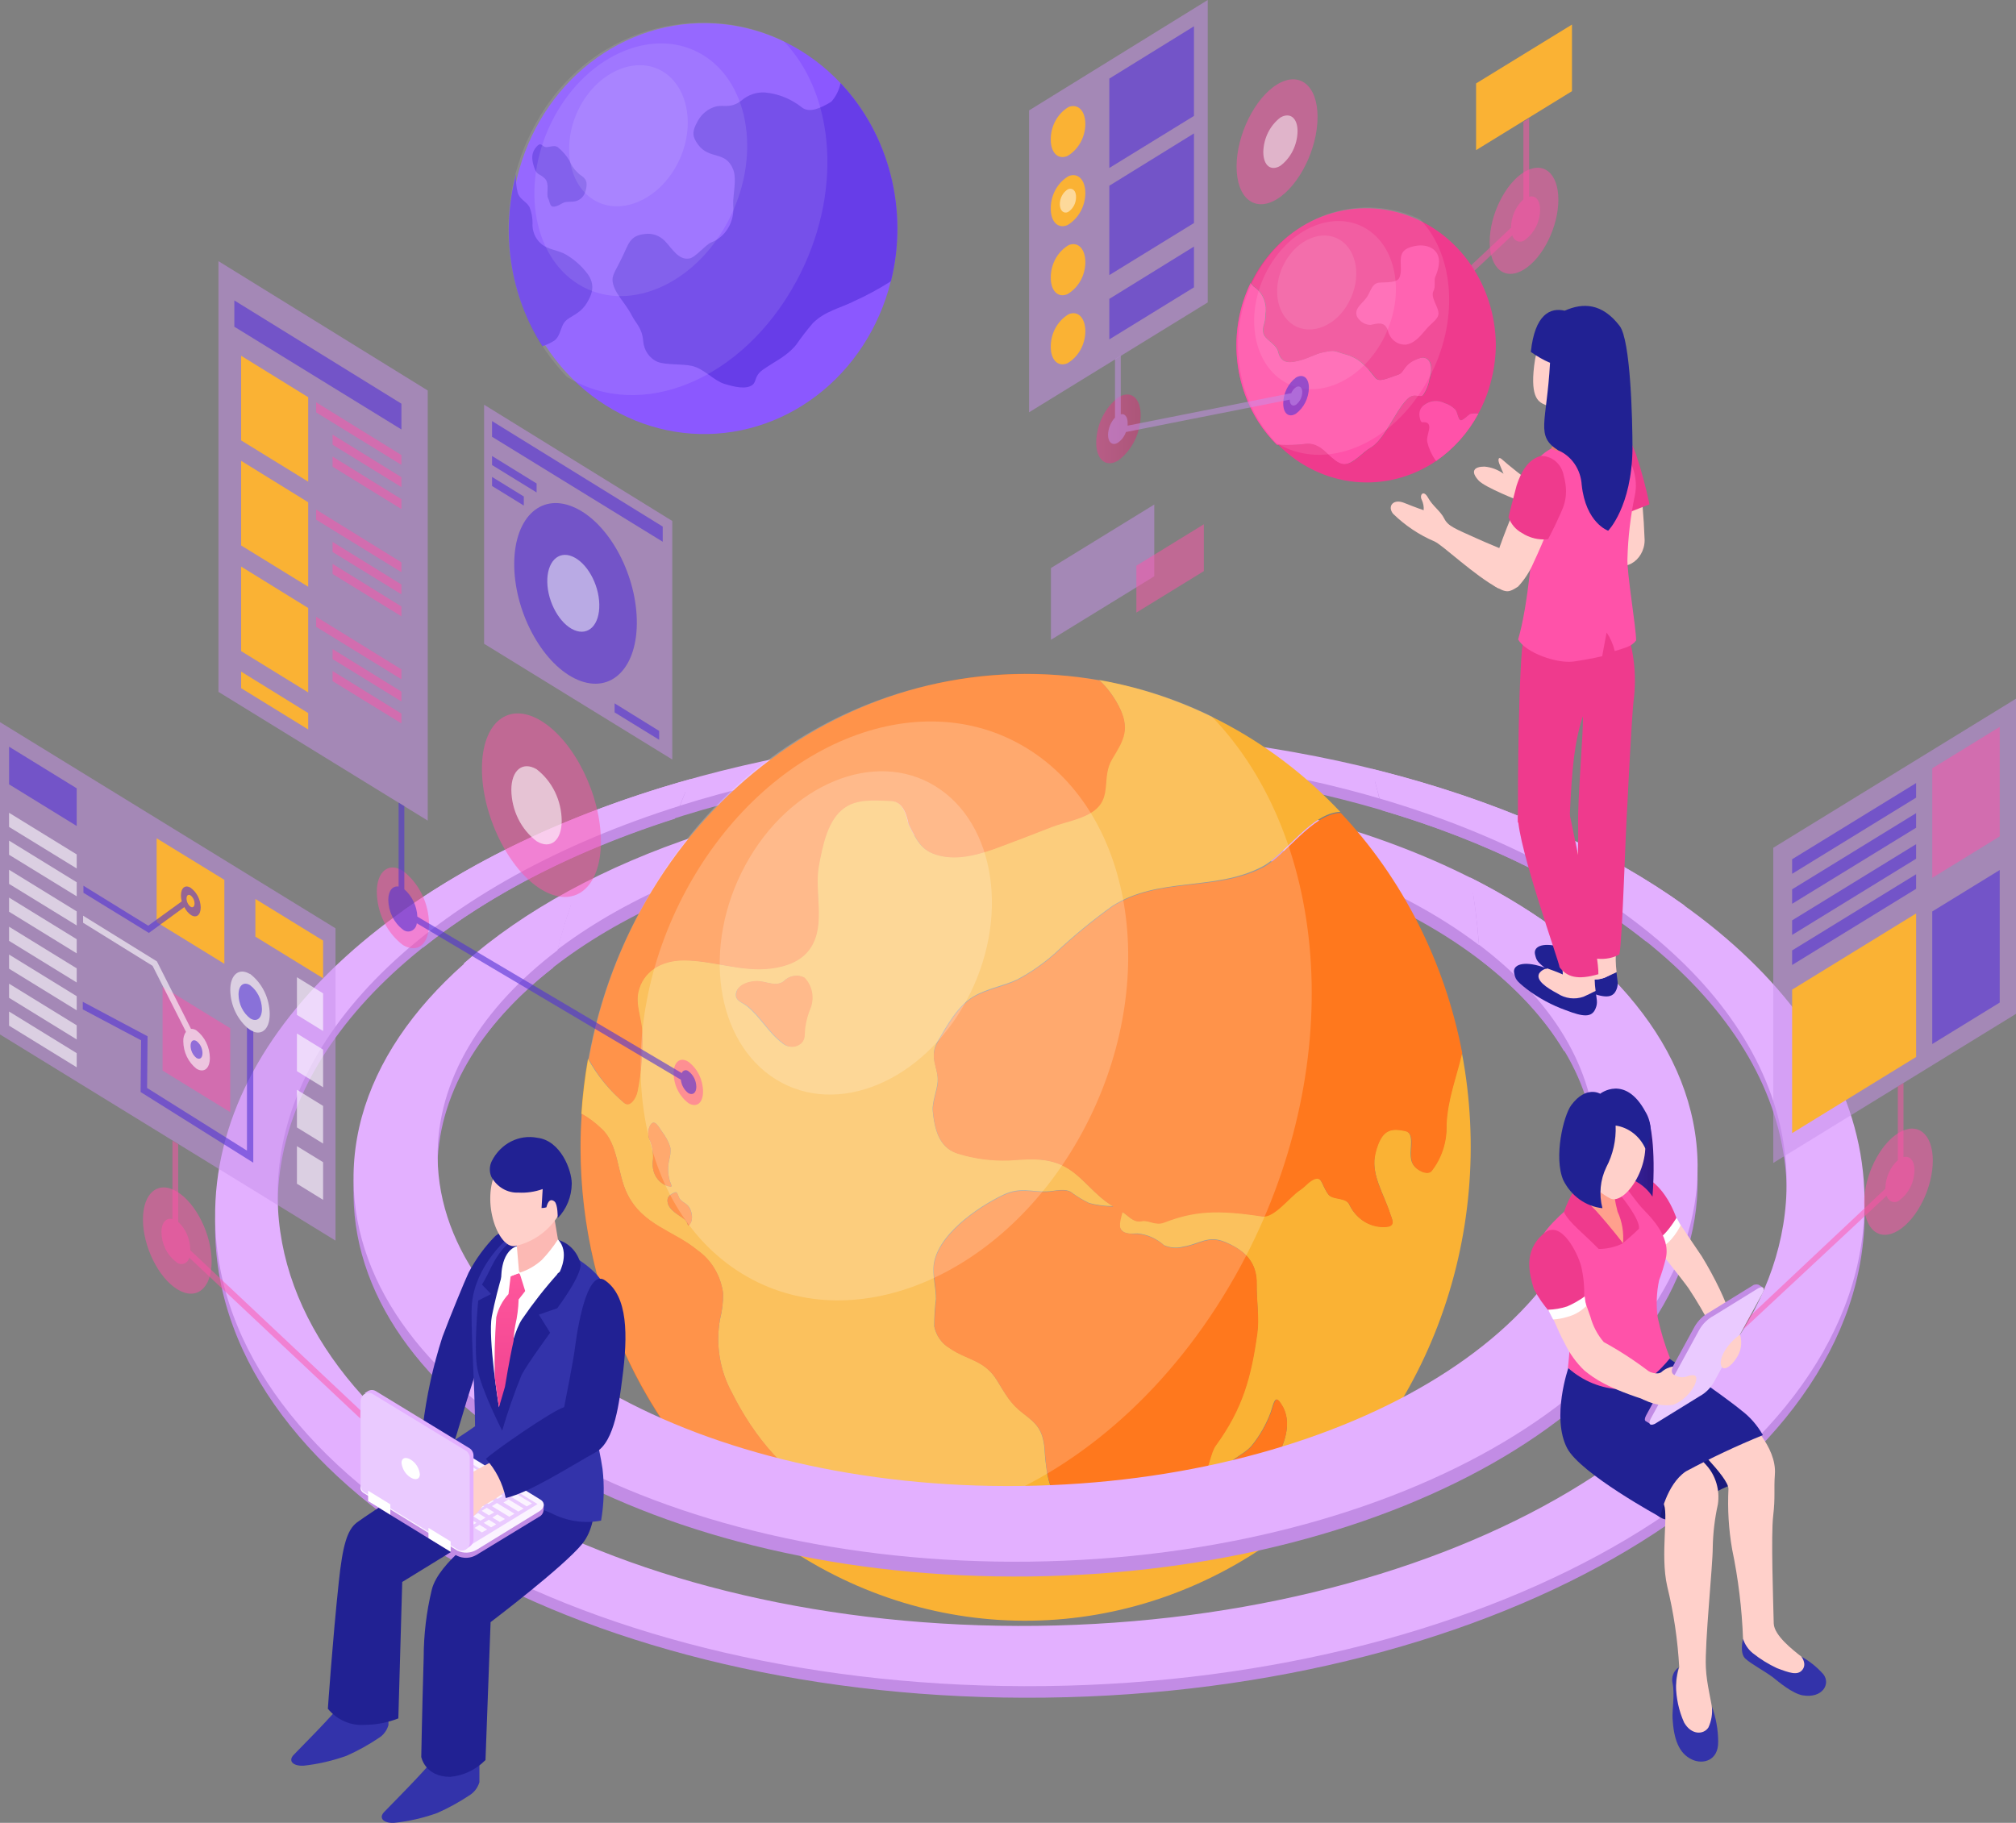 <svg width="439" height="397" viewBox="0 0 439 397" fill="none" xmlns="http://www.w3.org/2000/svg">
<rect x="0" y="0" width="439" height="397" fill="#808080" stroke="none"/>
<g clip-path="url(#clip0)">
<path d="M220.47 180.622C276.081 179.946 323.491 200.236 340.6 228.954C345.027 225.744 349.419 222.46 353.581 218.875C329.188 191.489 279.503 173.076 222.287 173.827C171.879 174.446 127.59 189.744 101.522 212.53C102.577 217.003 103.921 221.393 105.543 225.669C124.874 199.711 168.986 181.241 220.47 180.622Z" fill="#C28CE5"/>
<path d="M220.47 177.544C277.475 176.868 325.872 198.19 341.834 228.053C346.403 224.731 350.882 221.315 355.116 217.561C331.305 189.2 280.685 169.998 222.287 170.636C171.543 171.256 127.044 186.76 101.011 209.809C101.929 214.472 103.185 219.053 104.767 223.511C123.675 197.083 168.298 178.182 220.47 177.544Z" fill="#E3B0FF"/>
<path d="M223.645 166.263C279.168 165.587 328.412 180.978 358.431 205.041L365.328 198.603C332.134 175.46 281.655 161.064 225.232 161.664C170.291 162.34 121.294 177.243 88.611 200.161C89.67 202.282 90.834 204.347 92.139 206.374C121.699 182.649 169.533 166.92 223.645 166.263Z" fill="#C28CE5"/>
<path d="M223.645 163.86C280.085 163.185 329.947 179.026 359.825 203.746C362.176 201.569 364.528 199.404 366.88 197.252C333.703 173.489 282.572 158.567 225.32 159.262C169.885 159.937 120.5 175.085 87.747 198.359C88.782 200.549 89.911 202.689 91.133 204.779C120.694 180.603 168.951 164.517 223.645 163.86Z" fill="#E3B0FF"/>
<path d="M318.341 229.217C317.124 234.435 315.131 239.465 314.937 244.927C315.052 248.588 313.89 252.166 311.674 254.969C310.845 255.926 308.535 254.969 307.67 253.542C306.295 251.29 308.552 246.804 305.907 246.241C302.573 245.528 300.721 246.241 299.522 250.877C298.322 255.513 301.286 259.812 302.714 264.354C303.032 265.405 303.949 266.831 301.991 267.113C300.357 267.286 298.711 266.936 297.265 266.106C295.82 265.277 294.64 264.006 293.878 262.458C293.172 260.581 290.227 261.351 289.239 260.093C287.828 258.216 287.881 256.17 286.311 256.677C285.059 257.09 284.195 258.366 283.048 259.098C280.844 260.506 277.422 265.236 274.794 264.842C264.882 263.322 259.908 263.678 253.47 266.156C251.512 266.925 250.048 265.555 248.567 265.874C246.697 266.25 245.709 264.692 244.369 263.903C244.016 264.936 243.293 266.625 244.104 267.77C244.916 268.915 246.362 268.633 247.755 268.633C249.861 268.843 251.855 269.734 253.47 271.186C254.82 271.769 256.31 271.874 257.721 271.486C261.248 270.905 263.118 268.896 266.892 270.529C270.667 272.162 273.718 274.602 273.612 279.651C273.612 283.199 274.212 286.953 273.736 290.312C272.43 299.697 270.596 306.699 264.705 314.713C263.541 316.327 263.277 319.631 262.042 321.264C259.978 323.929 256.116 326.163 253.735 328.565C251.671 330.668 249.925 334.196 247.597 335.886C243.487 339.001 242.729 341.235 239.113 339.377C237.067 338.344 233.487 332.62 232.058 330.574C230.122 327.729 228.758 324.489 228.054 321.057C227.743 319.195 227.537 317.315 227.437 315.426C227.067 311.372 225.673 310.021 222.816 307.806C219.959 305.591 218.989 303.658 216.995 300.467C214.244 296.056 210.47 296.15 206.73 293.541C205.901 293.06 205.177 292.396 204.608 291.593C204.04 290.79 203.639 289.867 203.432 288.886C203.429 286.884 203.553 284.883 203.803 282.898C203.803 280.458 203.185 278.544 203.256 276.216C203.45 269.215 213.062 262.777 218.336 260.262C222.181 258.385 224.65 259.643 228.001 259.474C229.589 259.474 232.181 258.535 233.645 259.924C234.766 260.72 235.946 261.417 237.173 262.008C238.83 262.438 240.529 262.664 242.235 262.683C242.275 262.673 242.318 262.673 242.358 262.683C241.318 262.035 240.327 261.301 239.395 260.487C236.52 257.972 234.21 254.856 230.665 253.467C227.119 252.078 223.433 252.416 219.676 252.642C215.985 252.779 212.295 252.304 208.741 251.234C204.967 250.22 203.556 246.936 203.097 241.849C202.938 240.085 204.032 237.513 204.173 235.523C204.367 232.389 202.198 230.212 204.173 226.796C206.148 223.379 208.565 219.025 211.969 217.016C214.967 215.233 218.512 214.745 221.599 213.262C224.533 211.693 227.285 209.765 229.8 207.519C233.706 203.849 237.83 200.451 242.147 197.346C252.271 190.833 264.529 194.155 274.847 188.749C279.979 186.065 285.588 177.018 291.849 176.812C277.588 161.648 259.23 151.607 239.342 148.094C241.263 149.905 242.833 152.099 243.963 154.551C246.027 159.205 244.298 161.533 242.059 165.324C239.819 169.116 241.935 173.189 238.637 176.098C236.185 178.276 231.935 178.895 228.989 180.021C225.215 181.485 221.44 182.968 217.63 184.376C213.821 185.784 209.482 187.191 205.284 186.44C200.804 185.633 199.799 183.418 197.894 179.627C197.506 178.857 197.171 174.522 193.961 174.371C189.675 174.184 186.465 173.996 183.801 175.873C180.274 178.407 179.092 183.907 178.263 188.374C177.187 194.005 179.798 201.156 176.5 206.261C174.559 209.302 171.049 210.447 167.804 210.86C161.384 211.667 155.211 209.152 148.844 209.096C143.746 209.096 140.025 211.648 138.949 215.909C138.261 218.875 139.743 222.009 139.796 225.069C139.928 229.303 139.572 233.539 138.737 237.682C138.402 239.259 137.062 241.154 135.88 240.16C132.726 237.517 130.064 234.271 128.031 230.587C127.333 234.552 126.85 238.557 126.585 242.581C128.185 243.471 129.668 244.581 130.994 245.884C134.698 249.225 134.381 255.607 136.586 260.056C139.972 266.944 146.586 268.014 151.913 272.369C153.411 273.424 154.682 274.806 155.64 276.425C156.598 278.043 157.221 279.859 157.469 281.753C157.486 283.655 157.255 285.551 156.781 287.384C155.813 292.861 156.734 298.526 159.373 303.339C164.1 312.855 171.561 322.109 181.191 325.956C182.955 326.632 185.371 327.289 186.271 328.809C187.17 330.33 182.267 332.244 181.103 332.995C178.008 335.044 174.504 336.292 170.873 336.636C186.912 347.587 205.627 353.267 224.681 352.969C243.735 352.67 262.285 346.406 278.015 334.958C293.744 323.511 305.957 307.386 313.129 288.598C320.3 269.809 322.113 249.189 318.341 229.311V229.217ZM142.353 255.138C142.106 254.274 142.058 253.36 142.212 252.473C142.289 251.086 142.065 249.699 141.559 248.418C141.303 247.917 141.169 247.356 141.169 246.785C141.169 246.215 141.303 245.653 141.559 245.152C142.529 243.388 143.5 245.584 144.417 246.804C144.98 247.586 145.442 248.445 145.792 249.357C145.881 249.588 145.952 249.826 146.004 250.07C146.054 250.899 145.971 251.73 145.757 252.529C145.373 254.079 145.416 255.715 145.881 257.24C146.022 257.691 146.463 258.441 146.075 258.46C145.221 258.344 144.416 257.969 143.756 257.38C143.096 256.791 142.61 256.013 142.353 255.138ZM149.92 266.869C149.69 267.019 149.814 266.081 148.897 265.405C147.697 264.523 145.616 263.528 145.369 261.801C145.175 260.675 145.916 260.112 146.886 259.699C147.503 259.417 147.521 260.074 147.891 260.844C148.262 261.613 149.126 261.876 149.779 262.533C150.802 263.566 151.137 266.081 149.92 266.869ZM176.376 219.4C175.768 220.825 175.359 222.336 175.159 223.886C175.018 225.069 175.265 226.082 174.436 227.04C173.878 227.605 173.142 227.928 172.372 227.946C171.602 227.963 170.853 227.673 170.273 227.133C167.416 225.031 165.547 221.502 162.689 219.175C161.525 218.255 159.867 217.899 160.291 216.172C160.714 214.445 163.36 213.694 164.876 213.713C166.887 213.713 169.004 215.008 170.644 213.713C171.213 213.135 171.93 212.748 172.705 212.601C173.48 212.454 174.278 212.554 175 212.887C175.82 213.698 176.397 214.749 176.657 215.908C176.918 217.067 176.851 218.282 176.464 219.4H176.376ZM277.616 317.998C276.646 319.612 276.628 323.291 274.759 325.018C272.889 326.745 270.032 326.763 268.18 327.589C265.64 328.697 265.464 324.793 266.24 320.964C266.804 318.111 270.808 317.022 272.624 314.77C274.357 312.62 275.74 310.178 276.716 307.543C277.14 306.379 277.528 304.014 278.392 305.047C281.673 308.82 280.085 313.944 277.704 317.998H277.616Z" fill="#FAB234"/>
<path d="M242.217 197.458C237.901 200.564 233.777 203.962 229.871 207.632C227.356 209.878 224.603 211.806 221.669 213.375C218.583 214.914 215.038 215.402 212.039 217.129C208.635 219.138 206.307 223.436 204.243 226.908C202.18 230.381 204.349 232.539 204.243 235.636C204.102 237.626 203.009 240.197 203.168 241.962C203.626 246.973 205.037 250.258 208.812 251.347C212.366 252.417 216.055 252.892 219.747 252.754C223.504 252.529 227.119 252.079 230.735 253.58C234.351 255.082 236.591 258.085 239.466 260.6C240.398 261.414 241.388 262.148 242.429 262.796C242.388 262.786 242.346 262.786 242.305 262.796C240.599 262.777 238.901 262.551 237.243 262.12C236.016 261.529 234.836 260.833 233.716 260.037C232.252 258.648 229.659 259.493 228.072 259.586C224.721 259.755 222.251 258.554 218.406 260.375C213.115 262.89 203.52 269.328 203.326 276.329C203.326 278.657 203.908 280.571 203.873 283.011C203.623 284.996 203.5 286.996 203.503 288.999C203.709 289.98 204.11 290.903 204.679 291.706C205.248 292.508 205.971 293.173 206.801 293.654C210.54 296.263 214.315 296.169 217.066 300.58C219.059 303.771 219.941 305.723 222.886 307.919C225.832 310.115 227.137 311.485 227.507 315.539C227.607 317.428 227.813 319.308 228.125 321.17C228.829 324.602 230.192 327.842 232.129 330.686C233.504 332.732 237.085 338.457 239.184 339.489C242.711 341.366 243.558 339.114 247.667 335.998C249.995 334.234 251.742 330.78 253.805 328.678C256.186 326.276 260.049 324.042 262.112 321.377C263.347 319.744 263.612 316.44 264.776 314.826C270.667 306.755 272.501 299.81 273.806 290.425C274.282 287.065 273.612 283.311 273.683 279.764C273.789 274.715 270.878 272.256 266.963 270.642C263.047 269.028 261.284 271.017 257.791 271.599C256.381 271.987 254.891 271.882 253.541 271.299C251.925 269.847 249.931 268.956 247.826 268.746C246.433 268.746 244.845 268.746 244.175 267.883C243.505 267.019 244.175 265.048 244.44 264.016C245.78 264.804 246.768 266.362 248.637 265.987C250.119 265.668 251.583 267.038 253.541 266.269C259.978 263.791 264.952 263.434 274.864 264.955C277.492 265.349 280.914 260.619 283.119 259.211C284.265 258.479 285.13 257.203 286.382 256.79C287.952 256.283 287.899 258.366 289.31 260.206C290.297 261.463 293.243 260.675 293.948 262.571C294.711 264.119 295.89 265.39 297.336 266.219C298.782 267.049 300.427 267.399 302.062 267.226C304.019 266.944 303.102 265.518 302.785 264.467C301.356 259.924 298.323 255.814 299.592 250.99C300.862 246.166 302.644 245.64 305.977 246.354C308.658 246.917 306.401 251.403 307.741 253.655C308.605 255.063 310.916 256.039 311.745 255.082C313.961 252.278 315.123 248.701 315.008 245.04C315.202 239.578 317.195 234.548 318.412 229.33C314.611 209.511 305.41 191.324 291.955 177.037C285.694 177.243 280.085 186.29 274.953 188.974C264.564 194.268 252.341 190.945 242.217 197.458Z" fill="#FF781D"/>
<path d="M276.805 307.543C275.828 310.178 274.445 312.62 272.713 314.77C270.949 317.022 266.892 318.111 266.328 320.964C265.552 324.718 265.728 328.697 268.268 327.589C270.12 326.763 273.012 326.688 274.847 325.018C276.681 323.347 276.734 319.612 277.704 317.998C280.085 313.944 281.673 308.82 278.48 305.047C277.616 304.071 277.228 306.379 276.805 307.543Z" fill="#FF781D"/>
<path d="M186.271 328.715C185.371 327.195 182.902 326.538 181.191 325.862C171.561 322.108 164.1 312.723 159.373 303.245C156.734 298.432 155.813 292.767 156.781 287.29C157.255 285.457 157.486 283.561 157.469 281.659C157.221 279.765 156.598 277.949 155.64 276.331C154.682 274.712 153.411 273.33 151.913 272.275C146.621 267.92 139.972 266.85 136.586 259.962C134.381 255.513 134.698 249.131 130.994 245.79C129.691 244.521 128.238 243.435 126.673 242.562C126.515 244.965 126.409 247.367 126.409 249.807C126.403 267.068 130.471 284.054 138.24 299.205C146.009 314.357 157.23 327.189 170.873 336.524C174.504 336.179 178.008 334.932 181.103 332.882C182.267 332.225 187.117 330.142 186.271 328.715Z" fill="#FF781D"/>
<path d="M135.968 240.253C137.15 241.248 138.49 239.352 138.826 237.776C139.66 233.633 140.016 229.397 139.884 225.162C139.884 222.103 138.349 218.968 139.037 216.003C140.025 211.742 143.835 209.17 148.932 209.189C155.299 209.189 161.472 211.761 167.892 210.954C171.138 210.541 174.648 209.396 176.588 206.355C179.868 201.25 177.258 194.192 178.351 188.467C179.18 184 180.292 178.501 183.89 175.967C186.553 174.09 189.763 174.277 194.049 174.465C197.259 174.615 197.576 178.951 197.982 179.721C199.887 183.475 200.892 185.727 205.372 186.534C209.499 187.285 213.803 185.915 217.719 184.469C221.634 183.024 225.303 181.579 229.077 180.115C232.023 178.989 236.273 178.369 238.725 176.192C242.023 173.283 239.924 169.172 242.147 165.418C244.369 161.664 246.115 159.299 244.052 154.644C242.921 152.192 241.351 149.999 239.43 148.187C214.435 143.714 188.788 149.848 167.994 165.271C147.2 180.693 132.916 204.177 128.208 230.681C130.214 234.356 132.846 237.602 135.968 240.253Z" fill="#FF781D"/>
<path d="M145.863 257.24C145.399 255.715 145.356 254.08 145.74 252.529C145.953 251.73 146.036 250.899 145.986 250.07C145.935 249.827 145.864 249.588 145.775 249.357C145.425 248.445 144.962 247.586 144.399 246.804C143.482 245.584 142.512 243.388 141.542 245.152C141.286 245.653 141.151 246.215 141.151 246.785C141.151 247.356 141.286 247.917 141.542 248.418C142.048 249.699 142.271 251.086 142.194 252.473C142.04 253.36 142.088 254.274 142.335 255.138C142.591 256.01 143.075 256.786 143.731 257.375C144.388 257.964 145.188 258.34 146.039 258.46C146.392 258.441 146.004 257.691 145.863 257.24Z" fill="#FF781D"/>
<path d="M147.909 260.9C147.539 260.131 147.521 259.474 146.904 259.755C145.934 260.168 145.14 260.731 145.387 261.857C145.669 263.528 147.75 264.579 148.914 265.461C149.831 266.137 149.708 267.075 149.937 266.925C151.101 266.137 150.766 263.622 149.761 262.589C149.144 261.876 148.297 261.688 147.909 260.9Z" fill="#FF781D"/>
<path d="M170.732 213.638C169.092 215.008 166.975 213.732 164.964 213.638C163.448 213.638 160.855 214.164 160.379 216.097C159.902 218.03 161.613 218.18 162.777 219.1C165.635 221.352 167.504 224.956 170.362 227.058C170.928 227.646 171.685 227.979 172.476 227.989C173.267 228 174.032 227.687 174.612 227.115C175.441 226.157 175.194 225.238 175.335 223.961C175.535 222.411 175.945 220.9 176.552 219.475C176.965 218.356 177.054 217.131 176.809 215.958C176.564 214.784 175.996 213.715 175.177 212.887C174.45 212.524 173.638 212.401 172.846 212.535C172.053 212.669 171.317 213.053 170.732 213.638Z" fill="#FF781D"/>
<path opacity="0.2" d="M270.067 275.916C243.434 324.999 192.656 346.171 155.669 323.46C140.227 307.484 130.25 286.47 127.326 263.763C124.401 241.057 128.698 217.961 139.531 198.153C165.793 148.92 222.128 135.555 263.859 156.015C289.874 183.043 293.384 232.989 270.067 275.916Z" fill="white"/>
<path opacity="0.2" d="M235.659 246.633C252.798 215.041 247.407 177.582 223.618 162.965C199.829 148.349 166.649 162.11 149.51 193.702C132.371 225.293 137.762 262.753 161.551 277.369C185.341 291.985 218.52 278.224 235.659 246.633Z" fill="white"/>
<path opacity="0.2" d="M210.434 217.955C200.857 235.598 182.32 243.294 169.039 235.129C155.758 226.964 152.742 206.036 162.319 188.392C171.896 170.749 190.486 163.072 203.697 171.237C216.907 179.402 219.994 200.311 210.434 217.955Z" fill="white"/>
<path d="M320.775 194.493C321.507 199.292 322.002 204.129 322.257 208.983C337.954 220.939 347.32 235.861 347.514 252.153C347.972 292.49 291.867 325.881 222.287 326.726C152.706 327.571 95.719 295.53 95.243 255.269C95.067 238.658 104.468 223.248 120.43 210.785C121.474 206.109 122.775 201.502 124.327 196.989C94.978 212.85 76.706 235.467 76.988 260.356C77.517 307.168 143.464 344.313 224.297 343.337C305.131 342.361 370.213 303.62 369.667 256.827C369.384 231.826 350.547 209.64 320.775 194.493Z" fill="#C28CE5"/>
<path d="M320.175 191.114C321.061 195.953 321.691 200.841 322.063 205.754C337.937 217.73 347.32 232.708 347.514 249.056C347.972 289.393 291.867 322.784 222.287 323.629C152.706 324.473 95.79 292.452 95.296 252.116C95.102 235.223 104.873 219.531 121.4 206.956C122.589 202.262 124.044 197.648 125.756 193.141C95.578 209.02 76.688 231.938 76.988 257.146C77.517 303.939 143.464 341.103 224.297 340.109C305.131 339.114 370.213 300.411 369.667 253.599C369.384 228.579 350.283 206.28 320.175 191.114Z" fill="#E3B0FF"/>
<path d="M299.381 170.036C299.963 172.157 300.439 174.315 300.898 176.474C352.928 191.827 388.592 223.004 389.086 259.399C389.685 311.954 316.63 355.406 225.902 356.514C135.175 357.621 61.061 315.896 60.462 263.378C59.968 226.908 95.137 194.831 146.957 178.313C147.715 176.436 148.473 174.39 149.267 172.457C88.329 189.781 46.369 226.232 46.846 267.901C47.498 325.337 128.437 370.929 227.613 369.728C326.79 368.526 406.67 320.926 406.018 263.566C405.541 221.352 361.8 185.615 299.381 170.036Z" fill="#C28CE5"/>
<path d="M298.64 167.445C299.257 169.566 299.839 171.725 300.404 173.902C352.717 189.218 388.592 220.47 389.05 256.996C389.65 309.551 316.595 353.004 225.867 354.092C135.139 355.181 61.061 313.456 60.462 260.9C59.968 224.262 95.614 191.996 148.015 175.498C148.791 173.621 149.602 171.593 150.431 169.66C88.858 186.853 46.369 223.492 46.846 265.386C47.498 322.822 128.437 368.414 227.613 367.212C326.79 366.011 406.67 318.411 406.018 261.05C405.542 218.781 361.465 182.93 298.64 167.445Z" fill="#E3B0FF"/>
<path d="M321.428 18.169V32.697L342.311 19.858V5.349L321.428 18.169Z" fill="#FAB234"/>
<path opacity="0.5" d="M339.348 43.49C339.348 49.365 335.996 56.159 331.869 58.693C327.742 61.227 324.391 58.543 324.391 52.687C324.391 46.831 327.742 40.017 331.869 37.483C335.996 34.949 339.348 37.633 339.348 43.49Z" fill="#FF52A9"/>
<path opacity="0.5" d="M291.991 84.464L329.03 49.609C329.03 49.609 329.03 49.609 329.03 49.496C329.059 48.339 329.314 47.2 329.778 46.154C330.243 45.107 330.907 44.174 331.728 43.415V26.522L332.98 25.771V42.833C334.356 42.476 335.379 43.602 335.379 45.705C335.359 46.967 335.061 48.207 334.51 49.325C333.958 50.442 333.169 51.407 332.204 52.143C331.981 52.36 331.708 52.512 331.413 52.585C331.118 52.657 330.811 52.648 330.52 52.557C330.229 52.467 329.966 52.298 329.754 52.068C329.542 51.837 329.39 51.553 329.312 51.242L292.044 86.172L291.991 84.464Z" fill="#FF52A9"/>
<path d="M332.91 104.679C332.557 104.548 327.989 100.925 327.16 100.118C326.331 99.311 326.119 100.005 326.472 100.944C326.825 101.882 327.407 103.178 327.407 103.178C326.171 102.281 324.736 101.744 323.244 101.62C321.022 101.62 320.087 102.614 322.01 104.679C323.438 106.2 330.917 109.109 330.917 109.109L332.91 104.679Z" fill="#FFD0CA"/>
<path d="M358.132 117.63C358.132 122.154 353.246 125.363 349.93 121.553C348.919 120.374 348.156 118.979 347.69 117.461C348.742 112.026 350.151 106.676 351.906 101.451L356.809 102.295C357.506 107.378 357.947 112.497 358.132 117.63Z" fill="#FFD0CA"/>
<path d="M353.44 112.074L359.19 109.841C358.42 106.173 357.449 102.557 356.28 99.011C355.363 96.683 354.516 94.243 351.694 93.68C351.24 93.583 350.772 93.586 350.319 93.688C349.866 93.79 349.437 93.99 349.059 94.275C348.681 94.559 348.361 94.923 348.12 95.344C347.879 95.764 347.72 96.233 347.655 96.721C347.214 99.78 353.44 112.074 353.44 112.074Z" fill="#EF3A8D"/>
<path d="M352.011 215.477C351.2 217.542 349.33 217.354 345.538 215.909C342.496 214.813 339.621 213.251 337.002 211.273C334.621 209.396 334.585 209.152 334.268 207.876C333.827 205.999 336.279 205.079 340.353 206.43L341.464 206.806C341.112 206.842 340.771 206.959 340.466 207.151C340.162 207.342 339.9 207.602 339.7 207.913C338.96 209.377 341.27 210.973 343.704 212.268C344.536 212.816 345.472 213.162 346.444 213.282C347.417 213.402 348.402 213.293 349.33 212.962L351.994 211.723C352.152 213.45 352.505 214.257 352.011 215.477Z" fill="#212193"/>
<path d="M347.32 191.64C347.32 191.978 347.214 188.449 347.126 183.963C344.283 185.274 341.287 186.171 338.219 186.628C338.466 188.637 338.748 190.626 339.03 192.503C339.718 201.1 340.318 212.23 340.318 212.23C340.318 212.23 339.189 211.705 336.949 210.916C336.599 210.955 336.261 211.072 335.957 211.259C335.653 211.447 335.39 211.701 335.185 212.005C334.444 213.488 336.755 215.064 339.189 216.36C340.025 216.905 340.963 217.252 341.937 217.375C342.912 217.498 343.9 217.395 344.833 217.073L347.461 215.853C347.221 214.169 347.185 212.46 347.355 210.766C347.646 204.394 347.634 198.011 347.32 191.64Z" fill="#FFD0CA"/>
<path d="M352.258 187.304C352.347 186.215 352.452 185.033 352.576 183.813C349.73 184.777 346.735 185.147 343.757 184.901C343.933 188.336 344.092 191.508 344.216 193.404C344.604 199.823 344.868 208.138 344.868 208.138C344.868 208.138 343.739 207.594 341.499 206.806C341.147 206.842 340.807 206.959 340.502 207.151C340.197 207.342 339.935 207.602 339.736 207.913C338.995 209.377 341.305 210.973 343.739 212.268C344.572 212.816 345.507 213.162 346.48 213.282C347.452 213.402 348.438 213.293 349.366 212.962L352.029 211.723C351.807 210.038 351.777 208.33 351.941 206.637C352.135 202.808 351.994 190.983 352.258 187.304Z" fill="#FFD0CA"/>
<path d="M347.461 219.607C346.649 221.671 344.78 221.484 340.988 220.02C337.944 218.937 335.067 217.381 332.451 215.402C330.07 213.525 330.035 213.262 329.735 211.986C329.276 210.109 331.728 209.208 335.802 210.56L336.914 210.935C336.564 210.973 336.226 211.09 335.922 211.278C335.618 211.466 335.355 211.72 335.15 212.024C334.409 213.506 336.719 215.083 339.153 216.378C339.99 216.924 340.928 217.27 341.902 217.393C342.876 217.517 343.864 217.414 344.798 217.091L347.461 215.853C347.655 217.542 347.99 218.349 347.461 219.607Z" fill="#212193"/>
<path d="M340.6 171.762C339.417 173.463 337.907 174.875 336.17 175.904C334.433 176.933 332.51 177.556 330.529 177.731C330.529 184.507 339.594 209.64 339.612 210.672C341.252 212.793 343.51 213.488 348.06 212.174C348.237 208.683 344.215 188.374 340.6 171.762Z" fill="#EF3A8D"/>
<path d="M353.44 135.142C350.706 128.31 350.935 127.635 351.041 127.635L333.033 130C333.033 130 332.557 134.73 331.799 138.596C330.652 144.377 330.511 170.993 330.529 179.139C332.063 178.932 332.292 179.495 333.862 179.007C336.667 178.125 338.272 183.268 340.617 181.466C340.617 181.466 341.834 177.6 341.834 177.562C342.311 167.389 342.787 161.833 344.674 156.014C344.868 159.074 343.492 173.771 343.651 180.04C343.81 185.783 342.998 199.992 342.998 206.318C345.38 209.377 350.212 209.358 352.646 207.838C353.352 203.746 353.934 181.222 354.41 174.653C354.498 172.175 355.362 155.883 355.698 152.899C356.518 146.872 355.736 140.721 353.44 135.142Z" fill="#EF3A8D"/>
<path d="M282.308 96.871C284.159 96.871 285.253 96.12 287.475 97.547C289.098 98.598 290.915 101.151 292.767 101.113C294.619 101.075 296.894 98.354 298.252 97.622C301.444 95.933 303.667 89.739 306.295 87.054C307.953 85.346 309.011 86.773 309.822 86.116C310.578 85.052 311.08 83.809 311.286 82.493C312.291 78.927 310.81 77.501 309.187 77.989C305.413 79.134 305.907 81.142 304.372 81.63C301.797 82.456 300.298 83.376 299.398 82.231C297.247 79.49 295.783 77.951 292.872 77.163C290.474 76.506 290.844 76.112 287.81 76.806C286.593 77.069 284.883 77.951 283.701 78.308C280.861 79.171 278.974 79.34 278.304 76.618C277.845 74.742 275.217 74.009 275.041 72.358C274.864 70.706 275.517 70.8 275.552 68.285C275.715 67.142 275.556 65.974 275.094 64.928C274.632 63.883 273.89 63.006 272.96 62.41C272.721 62.18 272.508 61.922 272.325 61.64C270.033 66.396 268.987 71.72 269.298 77.054C269.608 82.388 271.263 87.535 274.088 91.953C275.237 93.737 276.568 95.38 278.057 96.852C279.472 96.94 280.891 96.946 282.308 96.871Z" fill="#EF3A8D"/>
<path d="M282.308 96.871C284.159 96.871 285.253 96.12 287.475 97.547C289.098 98.598 290.915 101.151 292.767 101.113C294.619 101.075 296.894 98.354 298.252 97.622C301.444 95.933 303.667 89.739 306.295 87.054C307.953 85.346 309.011 86.773 309.822 86.116C310.578 85.052 311.08 83.809 311.286 82.493C312.291 78.927 310.81 77.501 309.187 77.989C305.413 79.134 305.907 81.142 304.372 81.63C301.797 82.456 300.298 83.376 299.398 82.231C297.247 79.49 295.783 77.951 292.872 77.163C290.474 76.506 290.844 76.112 287.81 76.806C286.593 77.069 284.883 77.951 283.701 78.308C280.861 79.171 278.974 79.34 278.304 76.618C277.845 74.742 275.217 74.009 275.041 72.358C274.864 70.706 275.517 70.8 275.552 68.285C275.715 67.142 275.556 65.974 275.094 64.928C274.632 63.883 273.89 63.006 272.96 62.41C272.721 62.18 272.508 61.922 272.325 61.64C270.033 66.396 268.987 71.72 269.298 77.054C269.608 82.388 271.263 87.535 274.088 91.953C275.237 93.737 276.568 95.38 278.057 96.852C279.472 96.94 280.891 96.946 282.308 96.871Z" fill="#FF52A9"/>
<path d="M325.731 75.079C325.667 68.372 323.495 61.882 319.562 56.641C315.628 51.401 310.16 47.712 304.027 46.164C297.895 44.616 291.452 45.296 285.726 48.098C279.999 50.899 275.319 55.66 272.43 61.621C272.614 61.903 272.827 62.161 273.065 62.391C273.995 62.987 274.738 63.864 275.2 64.909C275.661 65.955 275.821 67.123 275.658 68.266C275.658 70.781 274.97 70.65 275.147 72.339C275.323 74.028 277.951 74.722 278.41 76.6C279.08 79.321 280.967 79.152 283.807 78.289C284.988 77.932 286.699 77.05 287.916 76.787C290.95 76.093 290.58 76.487 292.978 77.144C295.888 77.932 297.352 79.471 299.504 82.212C300.404 83.357 301.903 82.437 304.478 81.611C306.012 81.123 305.519 79.115 309.293 77.97C310.916 77.482 312.397 78.908 311.392 82.475C311.186 83.79 310.684 85.033 309.928 86.097C309.064 86.754 308.006 85.328 306.4 87.035C303.772 89.72 301.55 95.914 298.358 97.603C297 98.335 294.83 101.038 292.872 101.094C290.915 101.15 289.151 98.579 287.581 97.528C285.359 96.101 284.265 96.796 282.413 96.852C281.056 96.927 279.696 96.927 278.339 96.852C282.905 101.474 288.801 104.325 295.076 104.945C301.351 105.565 307.639 103.917 312.926 100.268C312.852 100.218 312.781 100.162 312.715 100.099C311.893 98.919 311.294 97.581 310.951 96.158C310.739 95.069 311.533 93.849 311.392 92.742C311.251 91.634 310.563 91.934 309.857 91.859C309.487 91.859 309.364 91.109 309.275 90.602C309.184 90.165 309.21 89.71 309.351 89.289C309.491 88.867 309.74 88.496 310.069 88.218C310.71 87.716 311.467 87.409 312.259 87.33C313.051 87.251 313.849 87.402 314.567 87.767C315.404 88.026 316.175 88.481 316.824 89.1C317.53 89.757 317.495 91.916 318.429 91.428C319.364 90.94 319.893 90.095 320.44 90.076C320.932 90.009 321.43 90.009 321.922 90.076C323.198 87.725 324.165 85.199 324.797 82.568C325.401 80.123 325.715 77.607 325.731 75.079Z" fill="#EF3A8D"/>
<path d="M320.44 90.095C319.893 90.095 319.399 90.921 318.429 91.446C317.459 91.972 317.53 89.776 316.824 89.119C316.175 88.5 315.404 88.044 314.567 87.786C313.849 87.421 313.051 87.27 312.259 87.349C311.467 87.428 310.71 87.735 310.069 88.237C309.699 88.499 309.41 88.874 309.241 89.312C309.071 89.75 309.028 90.231 309.117 90.696C309.205 91.202 309.328 91.916 309.699 91.953C310.404 91.953 311.11 91.953 311.233 92.835C311.357 93.718 310.581 95.163 310.792 96.251C311.135 97.674 311.734 99.013 312.556 100.193C312.622 100.255 312.693 100.312 312.768 100.362C316.544 97.765 319.682 94.245 321.922 90.095C321.43 90.028 320.932 90.028 320.44 90.095Z" fill="#EF3A8D"/>
<path d="M320.44 90.095C319.893 90.095 319.399 90.921 318.429 91.446C317.459 91.972 317.53 89.776 316.824 89.119C316.175 88.5 315.404 88.044 314.567 87.786C313.849 87.421 313.051 87.27 312.259 87.349C311.467 87.428 310.71 87.735 310.069 88.237C309.699 88.499 309.41 88.874 309.241 89.312C309.071 89.75 309.028 90.231 309.117 90.696C309.205 91.202 309.328 91.916 309.699 91.953C310.404 91.953 311.11 91.953 311.233 92.835C311.357 93.718 310.581 95.163 310.792 96.251C311.135 97.674 311.734 99.013 312.556 100.193C312.622 100.255 312.693 100.312 312.768 100.362C316.544 97.765 319.682 94.245 321.922 90.095C321.43 90.028 320.932 90.028 320.44 90.095Z" fill="#FF52A9"/>
<path d="M312.186 63.292C312.662 62.391 312.186 60.946 312.574 60.232C313.085 59.012 313.949 56.591 312.75 54.939C311.551 53.287 308.958 53.062 306.594 54.038C303.861 55.258 305.73 58.318 304.707 60.514C304.213 61.565 302.009 61.471 300.739 61.527C299.081 61.527 298.781 62.56 297.917 64.268C297.053 65.976 294.601 67.083 295.553 69.054C295.871 69.574 296.304 70.002 296.815 70.3C297.326 70.598 297.899 70.757 298.481 70.762C300.051 70.387 301.515 69.993 302.203 71.907C302.405 72.865 302.928 73.713 303.675 74.29C304.422 74.867 305.341 75.134 306.259 75.042C308.323 74.629 309.434 72.958 310.845 71.382C311.85 70.274 313.314 69.392 313.244 68.191C313.173 66.651 311.41 64.775 312.186 63.292Z" fill="#FF52A9"/>
<path opacity="0.1" d="M311.039 82.587C303.314 96.852 288.551 103.009 277.81 96.402C273.162 91.438 270.292 84.901 269.695 77.923C269.099 70.945 270.815 63.964 274.545 58.19C278.275 52.416 283.786 48.211 290.122 46.305C296.458 44.398 303.221 44.91 309.24 47.75C316.807 55.671 317.812 70.18 311.039 82.587Z" fill="white"/>
<path opacity="0.1" d="M301.06 74.144C306.038 64.969 304.466 54.086 297.548 49.836C290.631 45.586 280.988 49.578 276.01 58.753C271.032 67.928 272.605 78.811 279.522 83.061C286.44 87.311 296.083 83.319 301.06 74.144Z" fill="white"/>
<path opacity="0.1" d="M293.719 65.807C291.021 70.95 285.553 73.202 281.69 70.8C277.828 68.397 276.946 62.353 279.732 57.229C282.519 52.105 287.899 49.871 291.761 52.236C295.624 54.601 296.488 60.683 293.719 65.807Z" fill="white"/>
<path d="M339.841 70.837C338.889 71.532 335.044 71.419 334.074 79.64C333.192 86.923 335.185 87.599 336.578 88.218C337.337 88.556 340.106 89.532 340.106 89.532L339.806 96.908C341.949 97.73 344.295 97.73 346.438 96.908L349.701 95.482C348.815 93.501 348.45 91.303 348.643 89.119C348.907 84.107 350.565 76.975 349.383 74.328C349.022 73.387 348.476 72.538 347.782 71.84C347.087 71.141 346.261 70.609 345.357 70.278C344.453 69.948 343.494 69.826 342.542 69.923C341.591 70.019 340.67 70.331 339.841 70.837Z" fill="#FFD0CA"/>
<path d="M356.28 139.478C355.239 140.886 353.793 141.074 351.623 141.806C351.283 140.348 350.684 138.972 349.86 137.752C349.86 137.752 349.225 140.961 348.89 142.913C347.002 143.401 343.475 143.964 342.646 144.077C338.995 144.546 332.293 142.2 330.582 139.272C332.804 131.877 333.827 117.555 333.827 117.555C333.827 117.555 330.564 108.17 332.892 103.121C333.577 101.491 334.621 100.06 335.935 98.95C337.248 97.839 338.794 97.081 340.441 96.74C342.805 95.895 350.389 94.469 350.389 94.469C350.389 94.469 357.585 100.437 355.997 107.908C355.057 112.405 354.52 116.986 354.392 121.591C354.198 124.425 356.28 136.701 356.28 139.478Z" fill="#FF52A9"/>
<path d="M330.564 127.766C328.571 129.024 328.13 129.23 325.431 127.635C323.862 125.457 326.701 123.881 325.872 121.14C327.742 115.509 330.335 109.578 330.335 109.578L338.325 112.243C338.325 112.243 336.331 117.443 333.897 122.642C333.078 124.545 331.949 126.28 330.564 127.766Z" fill="#FFD0CA"/>
<path d="M305.766 109.522C308.517 110.629 310.016 111.117 310.016 111.117C310.074 110.333 309.927 109.547 309.593 108.846C309.046 107.814 309.963 106.556 310.969 108.396C311.974 110.235 313.667 111.267 314.496 112.938C315.325 114.608 316.86 115.134 321.551 117.255C324.197 118.456 326.56 119.357 328.412 120.221C327.306 122.721 326.591 125.396 326.296 128.141C321.004 125.307 314.214 118.757 312.397 117.931C309.069 116.52 306.01 114.479 303.367 111.906C302.044 110.291 303.367 108.546 305.766 109.522Z" fill="#FFD0CA"/>
<path d="M335.503 99.311C336.676 99.274 337.824 99.683 338.742 100.463C339.659 101.243 340.286 102.345 340.512 103.572C341.905 108.696 340.071 111.08 338.977 113.67C338.624 114.496 337.108 117.424 337.108 117.424C335.093 117.663 333.062 117.173 331.34 116.035C330.024 115.311 329.006 114.094 328.483 112.619C328.483 112.619 329.365 109.015 330.247 105.768C331.164 102.915 332.698 100.043 335.503 99.311Z" fill="#EF3A8D"/>
<path d="M337.76 97.753C338.047 97.058 338.499 96.454 339.071 96C339.643 95.546 340.315 95.258 341.023 95.163C347.902 94.468 349.031 93.436 349.031 93.436C349.455 93.356 349.893 93.411 350.289 93.594C350.684 93.778 351.02 94.082 351.253 94.469L352.082 95.97C352.082 95.97 343.933 100.231 337.76 97.753Z" fill="#E2796F"/>
<path d="M333.351 76.637C334.66 77.588 336.062 78.387 337.531 79.021C336.808 92.16 334.303 94.9 339.295 98.072C340.73 98.679 341.974 99.707 342.882 101.036C343.791 102.364 344.326 103.94 344.427 105.58C345.309 113.933 350.195 115.584 350.195 115.584C350.195 115.584 355.327 110.366 355.486 97.772C355.486 91.165 355.063 74.047 352.682 70.969C348.837 65.976 344.692 65.901 340.723 67.665C337.601 66.933 334.233 68.416 333.351 76.637Z" fill="#212193"/>
<path d="M96.337 291.176C94.284 297.548 92.848 304.126 92.051 310.809C92.35 314.188 97.712 317.585 98.612 314.957C99.705 311.785 101.716 304.596 102.369 302.757C104.056 297.763 105.487 292.675 106.655 287.516C106.954 281.885 109.582 272.5 113.039 268.652C112.221 268.203 111.299 268.013 110.383 268.107C109.467 268.2 108.595 268.572 107.872 269.178C105.555 271.519 103.587 274.221 102.034 277.192C101.293 278.731 97.818 287.178 96.337 291.176Z" fill="#212193"/>
<path d="M69.051 376.954C66.776 379.319 66.07 379.995 63.954 382.191C62.719 383.467 63.725 384.649 66.088 384.556C69.275 384.208 72.417 383.484 75.454 382.397C77.905 381.311 80.266 380.005 82.509 378.493C83.509 377.874 84.253 376.875 84.59 375.696V371.755L73.39 372.261C73.39 372.261 71.503 374.401 69.051 376.954Z" fill="#3333AA"/>
<path d="M88.752 389.398C86.477 391.763 85.772 392.439 83.655 394.635C82.421 395.911 83.444 397.094 85.789 397C89.008 396.669 92.18 395.945 95.243 394.841C97.691 393.755 100.051 392.456 102.298 390.956C103.299 390.323 104.046 389.321 104.397 388.141V381.196L93.056 384.781C93.056 384.781 91.222 386.846 88.752 389.398Z" fill="#3333AA"/>
<path d="M128.755 320.663L106.39 311.579C103.18 314.642 99.688 317.352 95.966 319.668C92.033 322.184 81.186 329.053 77.711 331.587C75.577 333.201 74.607 336.674 73.778 344.501C72.402 357.414 71.397 372.149 71.397 372.149C72.383 373.346 73.615 374.286 74.998 374.895C76.38 375.504 77.876 375.765 79.369 375.659C81.885 375.653 84.381 375.176 86.742 374.251L87.588 344.538L105.914 333.276C105.914 333.276 95.525 340.127 94.026 346.209C92.864 351.017 92.272 355.96 92.262 360.924C91.874 374.063 91.733 382.641 91.733 382.641C91.733 382.641 92.544 386.996 98.047 386.977C100.923 386.725 103.63 385.434 105.72 383.317L106.831 353.285C106.831 353.285 122.705 341.272 126.814 336.205C131.365 330.442 128.755 320.663 128.755 320.663Z" fill="#212193"/>
<path d="M110.27 269.947C110.27 269.947 103.586 275.691 102.774 283.818C102.386 287.873 103.409 301.706 103.445 310.622C100.217 312.949 91.098 318.674 91.098 318.674C91.098 318.674 98.506 321.095 101.399 326.538C103.287 325.658 105.065 324.529 106.69 323.179C106.69 323.179 106.39 324.08 104.714 327.665C106.725 328.322 113.621 326.613 120.024 329.542C123.39 331.301 127.196 331.873 130.889 331.175C131.534 327.46 131.641 323.662 131.206 319.913C130.501 314.995 128.79 309.552 129.143 306.661C130.236 297.614 131.894 283.011 131.594 280.627C131.1 276.629 122.581 272.294 122.581 272.294C122.581 272.294 116.532 267.32 110.27 269.947Z" fill="#3333AA"/>
<path d="M114.151 269.177C114.151 269.177 110.253 269.177 106.937 276.028C105.755 278.487 104.961 279.782 104.961 279.782L106.937 281.828L104.132 283.255C104.132 283.255 103.127 293.71 103.938 298.008C104.838 302.813 109.353 311.578 109.353 311.578C110.562 307.439 111.981 303.372 113.604 299.397C114.891 296.976 119.795 290.256 119.795 290.256L117.343 286.314L121.347 284.925C121.347 284.925 126.973 277.417 126.391 275.128C126.062 273.893 125.434 272.772 124.571 271.876C123.707 270.98 122.638 270.341 121.47 270.022L114.151 269.177Z" fill="#212193"/>
<path d="M109.547 276.929C108.571 280.135 107.752 283.393 107.096 286.69C106.214 291.326 108.648 306.473 108.648 306.473C108.648 306.473 110.799 291.683 113.639 287.384C116.009 283.906 118.595 280.601 121.382 277.493C121.382 277.493 112.457 275.747 109.547 276.929Z" fill="white"/>
<path d="M111.205 277.887L110.729 281.847C109.43 283.237 108.509 284.975 108.066 286.878C107.745 291.248 107.633 295.634 107.731 300.016L108.648 306.511L109.953 302.044C109.953 302.044 110.958 295.887 111.822 292.096C111.867 290.935 111.997 289.781 112.21 288.642C112.637 286.797 112.879 284.91 112.934 283.011L115.244 280.064L113.039 277.305L111.205 277.887Z" fill="url(#paint0_linear)"/>
<path d="M112.669 269.684L112.263 275.916C113.058 277.042 113.982 278.057 115.015 278.938C117.149 278.243 122.07 273.307 122.07 273.307L120.43 263.584L112.669 269.684Z" fill="#FCB9B4"/>
<path d="M121.347 252.998C120.563 251.953 119.552 251.128 118.402 250.592C117.251 250.057 115.994 249.829 114.742 249.927C113.489 250.025 112.278 250.446 111.213 251.155C110.148 251.863 109.261 252.837 108.63 253.993C104.274 260.825 108.383 272.031 112.158 271.374C115.778 270.61 119.002 268.443 121.206 265.292C123.604 261.163 123.075 255.269 121.347 252.998Z" fill="#FFD0CA"/>
<path d="M112.546 271.393L113.039 277.192L109.159 278.882C109.159 278.882 108.753 272.744 112.546 271.393Z" fill="white"/>
<path d="M121.505 269.947C120.464 271.551 119.283 273.047 117.978 274.414C116.56 275.689 114.908 276.635 113.128 277.192L114.574 281.847C117.218 280.597 119.683 278.954 121.894 276.967C121.894 276.967 124.134 272.688 121.505 269.947Z" fill="white"/>
<path d="M106.99 256.283C107.58 257.378 108.442 258.279 109.481 258.888C110.519 259.497 111.696 259.79 112.881 259.736C114.674 259.835 116.469 259.574 118.172 258.967L117.925 263.096C118.283 263.104 118.64 263.053 118.983 262.946C119.371 261.369 120.006 261.069 120.747 261.67C121.488 262.27 121.453 265.292 121.453 265.292C122.404 264.319 123.163 263.154 123.687 261.865C124.211 260.576 124.489 259.189 124.504 257.784C124.504 254.838 122.087 248.4 117.008 247.799C115.071 247.416 113.069 247.696 111.291 248.6C109.513 249.504 108.05 250.985 107.113 252.829C106.841 253.355 106.688 253.941 106.667 254.54C106.645 255.14 106.756 255.737 106.99 256.283Z" fill="#212193"/>
<path d="M118.401 327.627H117.519L97.324 315.201C96.659 314.885 95.933 314.737 95.205 314.769C94.476 314.802 93.765 315.014 93.127 315.389L79.528 323.742C79.396 323.828 79.277 323.935 79.175 324.061H78.487V325.281C78.51 325.501 78.582 325.712 78.699 325.895C78.816 326.079 78.974 326.228 79.158 326.332L99.529 338.832C100.193 339.152 100.918 339.303 101.647 339.274C102.375 339.244 103.087 339.035 103.727 338.664L117.378 330.349C117.656 330.223 117.896 330.019 118.07 329.757C118.245 329.495 118.347 329.186 118.366 328.866L118.401 327.627Z" fill="#C28CE5"/>
<path d="M99.582 337.706L79.21 325.187C78.152 324.53 78.276 323.31 79.528 322.615L93.126 314.244C93.766 313.872 94.478 313.663 95.207 313.634C95.935 313.604 96.66 313.755 97.324 314.075L117.678 326.594C118.754 327.251 118.613 328.471 117.378 329.185L103.78 337.537C103.14 337.909 102.428 338.118 101.699 338.147C100.971 338.177 100.246 338.026 99.582 337.706Z" fill="#FBF3FF"/>
<path d="M95.631 314.469L81.274 323.291L102.669 336.374L117.061 327.571L95.631 314.469Z" fill="#EACAFF"/>
<path d="M94.414 314.338L93.303 315.014L114.697 328.077L115.844 327.439L94.414 314.338Z" fill="#FBF3FF"/>
<path d="M110.729 326.557L109.635 327.233L112.863 329.203L114.009 328.546L110.729 326.557Z" fill="#FBF3FF"/>
<path d="M107.184 324.361L106.09 325.055L108.348 326.444L109.494 325.787L107.184 324.361Z" fill="#FBF3FF"/>
<path d="M104.344 322.653L103.251 323.329L105.526 324.736L106.655 324.079L104.344 322.653Z" fill="#FBF3FF"/>
<path d="M101.522 320.945L100.429 321.621L102.704 323.009L103.85 322.353L101.522 320.945Z" fill="#FBF3FF"/>
<path d="M108.313 329.823L107.219 330.499L108.824 331.475L109.953 330.818L108.313 329.823Z" fill="#FBF3FF"/>
<path d="M105.984 328.377L104.891 329.053L106.478 330.029L107.625 329.372L105.984 328.377Z" fill="#FBF3FF"/>
<path d="M103.109 326.651L102.016 327.327L104.291 328.716L105.42 328.059L103.109 326.651Z" fill="#FBF3FF"/>
<path d="M106.443 330.987L105.332 331.662L106.937 332.638L108.066 331.981L106.443 330.987Z" fill="#FBF3FF"/>
<path d="M104.097 329.523L103.004 330.217L104.609 331.193L105.737 330.536L104.097 329.523Z" fill="#FBF3FF"/>
<path d="M104.432 332.094L103.339 332.77L104.944 333.746L106.073 333.108L104.432 332.094Z" fill="#FBF3FF"/>
<path d="M102.104 330.649L101.011 331.324L102.598 332.3L103.744 331.662L102.104 330.649Z" fill="#FBF3FF"/>
<path d="M101.222 327.796L100.129 328.472L102.404 329.879L103.533 329.222L101.222 327.796Z" fill="#FBF3FF"/>
<path d="M100.376 324.924L99.282 325.6L101.557 327.008L102.686 326.351L100.376 324.924Z" fill="#FBF3FF"/>
<path d="M97.554 323.216L96.46 323.892L98.735 325.28L99.864 324.642L97.554 323.216Z" fill="#FBF3FF"/>
<path d="M108.207 327.345L107.113 328.021L110.888 330.33L112.034 329.673L108.207 327.345Z" fill="#FBF3FF"/>
<path d="M105.208 325.487L104.097 326.163L106.372 327.57L107.519 326.914L105.208 325.487Z" fill="#FBF3FF"/>
<path d="M102.369 323.779L101.275 324.455L103.533 325.844L104.679 325.206L102.369 323.779Z" fill="#FBF3FF"/>
<path d="M99.547 322.052L98.453 322.728L100.728 324.136L101.857 323.479L99.547 322.052Z" fill="#FBF3FF"/>
<path d="M108.559 317.529L103.109 320.494C100.993 321.62 94.732 327.345 96.054 328.678C97.624 330.083 99.529 330.999 101.557 331.324C102.873 330.548 104.02 329.486 104.926 328.209C105.261 327.664 109.336 326.031 110.517 324.136C111.699 322.24 108.559 317.529 108.559 317.529Z" fill="#FFD0CA"/>
<path d="M103.109 335.379V316.966C103.099 316.655 103.017 316.351 102.869 316.082C102.721 315.814 102.513 315.588 102.263 315.427L81.856 302.982C81.588 302.817 81.284 302.731 80.974 302.731C80.665 302.731 80.361 302.817 80.092 302.982L79.352 303.451H79.687C79.475 303.742 79.358 304.098 79.352 304.465V322.897C79.352 323.21 79.43 323.518 79.579 323.789C79.728 324.059 79.941 324.283 80.198 324.436L100.534 336.937C100.67 336.998 100.812 337.042 100.958 337.068L101.328 337.481L102.439 336.711C102.632 336.551 102.791 336.35 102.906 336.12C103.021 335.891 103.091 335.638 103.109 335.379Z" fill="#E3B0FF"/>
<path d="M102.298 317.491V335.979C102.279 336.284 102.191 336.579 102.04 336.838C101.89 337.098 101.683 337.315 101.436 337.47C101.19 337.625 100.911 337.714 100.625 337.729C100.339 337.744 100.053 337.685 99.794 337.556L79.369 325.037C79.112 324.883 78.899 324.66 78.75 324.389C78.601 324.119 78.523 323.811 78.523 323.498V305.084C78.543 304.779 78.634 304.484 78.786 304.225C78.938 303.965 79.148 303.749 79.397 303.595C79.645 303.442 79.925 303.355 80.213 303.343C80.5 303.331 80.786 303.394 81.045 303.527L101.452 315.952C101.702 316.114 101.91 316.339 102.058 316.608C102.205 316.877 102.288 317.18 102.298 317.491Z" fill="#EACAFF"/>
<path d="M84.996 329.879L80.163 326.913V324.661L84.996 327.627V329.879Z" fill="white"/>
<path d="M98.136 337.95L93.303 334.985V332.751L98.136 335.717V337.95Z" fill="white"/>
<path d="M91.433 321.076C91.433 322.146 90.534 322.465 89.423 321.789C88.88 321.459 88.418 320.998 88.072 320.445C87.726 319.891 87.506 319.259 87.43 318.598C87.43 317.529 88.311 317.209 89.423 317.885C89.967 318.215 90.433 318.674 90.782 319.228C91.131 319.782 91.354 320.415 91.433 321.076Z" fill="white"/>
<path d="M135.492 300.317C136.78 290.669 136.709 282.335 131.788 278.882C128.261 276.367 126.074 286.596 125.104 294.217C124.874 296.094 123.252 304.484 122.846 306.473C120.447 307.093 107.431 316.102 105.808 317.735C107.964 320.094 109.46 323.044 110.129 326.257C115.544 324.98 124.081 319.387 129.742 316.271C133.94 313.981 134.892 304.84 135.492 300.317Z" fill="#212193"/>
<path d="M381.695 321.677C378.047 322.77 374.531 324.313 371.219 326.275C366.739 329.147 364.587 332.225 361.536 330.48C358.484 328.734 356.915 317.435 356.915 317.435L383.371 312.367C383.371 312.367 384.976 319.518 381.695 321.677Z" fill="#19197C"/>
<path d="M380.426 309.139C380.426 309.139 386.969 314.976 386.493 321.133C386.246 324.492 386.616 325.975 386.123 330.161C385.629 334.347 386.123 348.424 386.246 353.604C386.352 356.195 390.408 359.348 392.26 360.793C394.112 362.238 393.319 364.172 393.918 365.073C395.118 366.95 389.985 368.32 387.181 365.73C384.376 363.139 379.755 361.206 379.561 356.927C379.317 350.351 378.521 343.812 377.18 337.387C376.431 333.056 376.165 328.646 376.387 324.248C376.387 321.658 367.48 313.418 367.144 312.592C366.298 310.434 380.426 309.139 380.426 309.139Z" fill="#FFD0CA"/>
<path d="M371.554 319.087C372.572 320.205 373.331 321.562 373.769 323.048C374.207 324.534 374.312 326.108 374.076 327.646C373.396 330.723 373.023 333.869 372.965 337.03C372.965 340.991 371.201 357.978 371.466 363.158C371.624 366.912 372.753 370.666 372.93 372.956C373.035 374.157 372.277 375.846 372.347 377.104C372.471 379.3 367.427 378.981 365.874 378.136C364.322 377.292 364.499 366.255 365.663 363.12C365.336 357.169 364.462 351.266 363.052 345.496C361.447 338.495 363.511 329.091 362.153 327.345C359.401 323.854 353.652 320.813 353.458 317.266C353.228 312.855 357.356 305.591 361.447 307.581C362.823 308.238 366.457 313.643 371.554 319.087Z" fill="#FFD0CA"/>
<path d="M341.535 297.895C341.535 297.895 337.778 308.707 341.252 315.389C344.127 320.926 361.536 330.405 361.536 330.405C361.536 330.405 362.823 323.328 367.109 320.457C372.571 317.523 378.17 314.886 383.883 312.555C382.688 310.431 381.09 308.596 379.191 307.168C374.993 303.695 361.747 294.686 361.747 294.686C359.308 297.724 355.919 299.722 352.205 300.312C348.491 300.902 344.701 300.044 341.535 297.895Z" fill="#212193"/>
<path d="M372.753 289.58C374.211 288.83 375.71 288.154 377.251 287.553C376.445 285.249 375.52 282.993 374.482 280.796C373.302 278.335 372.001 275.941 370.584 273.626C369.279 271.749 365.434 265.949 365.434 265.949L359.807 270.473C359.807 270.473 366.756 279.201 367.656 280.515C369.508 283.307 371.209 286.208 372.753 289.205C372.767 289.33 372.767 289.456 372.753 289.58Z" fill="#FFD0CA"/>
<path d="M392.26 360.793C394.06 361.782 395.688 363.089 397.075 364.66C398.663 366.762 396.864 369.915 392.595 369.239C390.338 368.864 387.304 366.293 386.105 365.335C384.341 363.984 381.413 362.464 380.073 361.244C378.732 360.024 379.561 356.927 379.561 356.927C379.96 358.156 380.69 359.233 381.66 360.024C383.298 361.333 385.074 362.435 386.951 363.308C389.597 364.303 391.449 364.998 392.49 363.665C393.53 362.332 392.26 360.793 392.26 360.793Z" fill="#3333AA"/>
<path d="M372.771 371.642C372.943 373.221 372.679 374.819 372.012 376.24C370.972 377.817 368.308 377.93 366.721 375.133C365.592 372.61 364.991 369.856 364.957 367.062C364.951 365.736 365.147 364.417 365.539 363.158C365.002 363.509 364.585 364.033 364.347 364.654C364.109 365.275 364.063 365.961 364.217 366.612C364.728 369.014 364.093 372.543 364.217 374.345C364.481 378.643 365.522 381.853 368.432 383.204C370.778 384.33 374.199 383.504 374.147 379.338C374.136 376.704 373.67 374.095 372.771 371.642Z" fill="#3333AA"/>
<path d="M360.707 271.712C361.563 271.259 362.353 270.678 363.053 269.985C364.031 269.004 364.847 267.856 365.469 266.587C365.469 266.587 363.388 258.404 357.479 255.964C354.586 254.762 350.812 258.141 350.812 258.141L360.707 271.712Z" fill="#EF3A8D"/>
<path d="M365.098 265.198L365.963 266.888C365.963 266.888 364.005 270.923 361.447 271.712C358.89 272.5 360.195 269.985 360.195 269.985C360.195 269.985 361.677 270.679 365.098 265.198Z" fill="white"/>
<path d="M335.608 269.929C336.102 267.376 343.14 261.689 343.14 261.689C343.14 261.689 347.355 264.936 348.837 266.043C350.287 267.306 351.644 268.686 352.893 270.173C352.543 267.288 351.831 264.466 350.777 261.783C350.521 260.092 350.521 258.368 350.777 256.677C350.777 256.677 351.341 256.489 352.152 256.302C353.458 257.691 356.068 261.426 357.444 262.965C358.819 264.504 363.952 269.028 362.735 274.096C362.348 275.697 361.865 277.271 361.289 278.807C360.713 281.485 360.612 284.254 360.989 286.972C361.635 289.983 362.526 292.928 363.652 295.775C363.652 295.775 358.661 302.569 352.981 302.588C348.744 302.45 344.674 300.797 341.429 297.896C341.974 292.868 342.204 287.808 342.117 282.748C342.117 282.748 334.021 278.394 335.608 269.929Z" fill="#FF52A9"/>
<path d="M353.07 260.562C353.07 260.562 357.214 265.612 356.897 267.601C355.856 268.671 353.369 270.773 353.369 270.773L350.618 260.9L353.07 260.562Z" fill="#EF3A8D"/>
<path d="M361.571 300.674C357.71 297.474 353.576 294.665 349.225 292.283C347.879 290.717 346.889 288.841 346.332 286.803C345.433 284.137 343.951 280.29 343.951 280.29L336.437 282.955C336.437 282.955 339.348 290.162 340.706 292.509C341.788 294.781 343.26 296.818 345.045 298.515C347.161 300.186 349.824 302.269 359.349 305.235C359.846 303.593 360.597 302.052 361.571 300.674Z" fill="#FFD0CA"/>
<path d="M358.255 258.742C358.854 259.296 359.387 259.926 359.842 260.619C360.671 249.357 359.155 244.326 359.155 244.326L352.981 255.682C352.981 255.682 352.805 255.832 352.576 256.076C354.672 256.358 356.646 257.284 358.255 258.742Z" fill="url(#paint1_linear)"/>
<path d="M351.271 257.24C351.333 259.489 351.658 261.721 352.241 263.885C353.221 266.022 353.629 268.405 353.422 270.773C351.628 269.505 349.945 268.067 348.396 266.475C346.808 265.011 342.628 262.139 342.628 262.139L342.769 249.225L351.271 257.24Z" fill="#FFA08D"/>
<path d="M346.385 241.905C347.332 241.155 348.436 240.661 349.602 240.466C350.768 240.271 351.961 240.38 353.079 240.785C354.197 241.189 355.205 241.877 356.018 242.788C356.83 243.699 357.423 244.807 357.744 246.016C360.178 253.355 353.934 262.496 350.689 261.032C347.568 259.429 345.121 256.644 343.828 253.223C342.522 248.775 344.304 243.594 346.385 241.905Z" fill="#FFD0CA"/>
<path d="M342.663 259.492C344.444 260.696 346.089 262.113 347.567 263.716C351.094 267.657 353.422 270.773 353.422 270.773C351.765 271.593 349.959 272.015 348.131 272.012C344.709 268.502 341.764 266.381 340.565 263.997C341.078 262.405 341.784 260.891 342.663 259.492Z" fill="#EF3A8D"/>
<path d="M337.531 285.808C336.158 284.277 334.973 282.568 334.003 280.721C333.086 277.549 331.534 272.481 336.261 268.577C339.965 265.499 343.563 272.969 344.304 275.747C344.879 278.161 345.087 280.658 344.921 283.142C343.933 284.681 340.124 286.952 337.531 285.808Z" fill="#EF3A8D"/>
<path d="M345.08 282.354C345.149 283.062 345.261 283.764 345.415 284.456C344.239 285.608 342.806 286.422 341.252 286.821C340.259 287.128 339.235 287.311 338.201 287.366L337.108 285.245C338.513 285.207 339.907 284.968 341.252 284.531C342.597 283.951 343.88 283.222 345.08 282.354Z" fill="white"/>
<path d="M358.308 242.13C353.863 233.909 348.449 238.208 348.449 238.208C348.449 238.208 345.415 236.331 342.17 240.666C340.406 243.05 338.325 252.097 340.406 256.996C341.238 258.693 342.454 260.143 343.944 261.214C345.435 262.286 347.152 262.946 348.942 263.134C348.152 260.149 348.455 256.956 349.789 254.199C351.243 251.437 351.946 248.297 351.817 245.134C353.208 245.337 354.529 245.905 355.662 246.786C356.795 247.667 357.704 248.834 358.308 250.183C359.039 248.984 359.428 247.586 359.428 246.157C359.428 244.728 359.039 243.329 358.308 242.13Z" fill="#212193"/>
<path d="M382.877 279.82C382.701 279.689 382.383 279.708 381.907 279.82L372.171 285.827C370.902 286.513 369.83 287.55 369.067 288.83L358.484 308.2C358.114 308.876 358.096 309.326 358.343 309.495L359.384 310.115L359.878 309.045L369.049 303.414C370.327 302.733 371.406 301.695 372.171 300.411L382.754 281.04C382.747 280.99 382.747 280.94 382.754 280.89L382.983 281.134L383.812 280.346L382.824 279.726L382.877 279.82Z" fill="#C28CE5"/>
<path d="M382.93 280.534L373.194 286.54C371.913 287.215 370.832 288.254 370.072 289.543L359.49 308.913C358.872 310.077 359.243 310.603 360.336 310.115L370.072 304.108C371.346 303.421 372.419 302.376 373.176 301.086L383.759 281.735C384.394 280.571 384.006 280.027 382.93 280.534Z" fill="#EACAFF"/>
<path d="M378.909 290.688C376.422 292.34 374.376 295.474 374.746 297.239C375.117 299.003 377.127 297.408 378.08 295.831C378.598 295.108 378.943 294.263 379.088 293.368C379.232 292.472 379.171 291.553 378.909 290.688Z" fill="#FFD0CA"/>
<path d="M358.943 298.646C358.943 298.646 360.83 299.566 361.783 298.834C362.509 298.177 363.396 297.753 364.34 297.614C364.34 297.614 363.511 298.984 364.675 299.491C365.135 299.764 365.649 299.92 366.175 299.946C366.702 299.972 367.227 299.868 367.709 299.641C368.979 299.285 370.037 299.453 368.926 301.856C367.886 303.72 366.29 305.16 364.393 305.948C362.303 306.242 360.178 305.911 358.255 304.991C354.657 303.733 358.943 298.646 358.943 298.646Z" fill="#FFD0CA"/>
<path d="M183.043 18.113C176.165 10.809 167.122 6.265 157.452 5.254C147.782 4.243 138.081 6.828 129.999 12.568C121.918 18.309 115.953 26.851 113.12 36.742C110.288 46.633 110.761 57.263 114.461 66.825C118.161 76.386 124.858 84.289 133.414 89.19C141.97 94.09 151.857 95.686 161.394 93.706C170.931 91.726 179.529 86.292 185.726 78.328C191.924 70.364 195.339 60.362 195.389 50.021C195.41 44.099 194.329 38.231 192.211 32.755C190.092 27.279 186.976 22.303 183.043 18.113Z" fill="#8B58FF"/>
<path d="M183.043 18.113C182.723 19.625 182.029 21.018 181.032 22.148C178.528 23.687 176.182 24.626 174.612 23.387C172.268 21.528 169.482 20.403 166.57 20.14C164.734 20.032 162.926 20.646 161.49 21.867C159.074 23.744 157.627 22.749 155.863 23.199C154.241 23.644 152.847 24.749 151.983 26.278C150.502 28.83 150.854 29.863 151.983 31.458C154.488 34.893 157.998 32.716 159.656 36.92C160.502 39.06 159.55 42.551 159.656 44.691C159.827 46.427 159.444 48.173 158.567 49.648C157.69 51.123 156.371 52.24 154.823 52.818C153.588 53.362 151.436 56.065 150.131 56.291C147.821 56.722 146.41 54.226 144.84 52.536C144.265 51.931 143.566 51.474 142.799 51.201C142.031 50.927 141.215 50.845 140.413 50.96C137.009 51.316 136.885 53.25 135.369 56.253C134.399 58.318 133.34 59.744 133.376 60.964C133.481 63.592 136.074 65.788 137.52 68.603C138.473 70.481 139.796 71.363 140.06 74.234C140.125 75.245 140.46 76.215 141.025 77.03C141.591 77.845 142.364 78.47 143.253 78.833C145.122 79.528 148.544 79.208 150.678 79.696C153.306 80.297 155.458 82.906 157.733 83.601C160.008 84.295 162.425 84.839 163.8 83.863C164.823 83.131 164.171 81.986 166.04 80.579C168.704 78.702 171.332 77.613 173.378 75.079C174.511 73.443 175.724 71.87 177.011 70.368C179.692 67.721 182.831 67.177 185.971 65.6C188.745 64.353 191.433 62.898 194.014 61.246C195.902 53.657 195.88 45.672 193.951 38.095C192.023 30.517 188.255 23.613 183.025 18.075L183.043 18.113Z" fill="#673DE8"/>
<path d="M122.634 70.612C123.287 69.392 124.539 69.035 125.686 68.191C126.492 67.656 127.183 66.946 127.714 66.107C129.09 63.911 129.601 61.922 127.943 59.632C126.7 57.995 125.181 56.62 123.463 55.577C121.699 54.432 119.23 54.432 117.731 52.987C117.127 52.452 116.652 51.77 116.345 51C116.038 50.229 115.909 49.392 115.967 48.557C115.973 47.349 115.739 46.153 115.279 45.047C114.521 43.771 113.198 43.471 112.74 41.988C112.401 40.643 112.282 39.246 112.387 37.859C110.699 44.181 110.337 50.82 111.328 57.307C112.318 63.794 114.637 69.97 118.119 75.398C118.997 75.11 119.843 74.719 120.641 74.234C121.841 73.409 122.017 71.794 122.634 70.612Z" fill="#673DE8"/>
<path d="M123.975 34.931C123.324 33.859 122.507 32.914 121.558 32.134C120.87 31.496 119.795 32.04 118.93 32.04C118.066 32.04 117.89 30.745 116.831 31.946C115.773 33.147 115.632 34.443 116.338 36.507C116.92 38.234 117.466 37.727 118.631 38.872C119.795 40.017 118.842 42.307 119.371 43.227C119.654 43.715 119.689 44.616 120.13 44.897C120.571 45.179 121.417 44.897 122.405 44.297C123.393 43.696 124.504 44.165 125.668 43.715C126.832 43.264 127.432 42.363 127.696 40.787C127.961 39.21 127.202 38.647 126.25 38.009C125.258 37.206 124.474 36.146 123.975 34.931Z" fill="#673DE8"/>
<path opacity="0.1" d="M173.378 61.321C161.754 82.756 139.584 91.972 123.463 82.08C116.723 75.108 112.367 65.936 111.088 56.025C109.81 46.114 111.683 36.033 116.408 27.385C127.89 5.875 152.442 0 170.661 8.972C182.02 20.759 183.555 42.57 173.378 61.321Z" fill="white"/>
<path opacity="0.1" d="M158.368 48.52C150.872 62.316 136.392 68.322 126.003 61.94C115.615 55.559 113.269 39.21 120.712 25.414C128.155 11.618 142.724 5.631 153.094 11.994C163.465 18.357 165.793 34.743 158.368 48.52Z" fill="white"/>
<path opacity="0.1" d="M147.345 36C143.164 43.715 134.998 47.056 129.266 43.508C123.534 39.961 122.211 30.82 126.338 23.124C130.465 15.429 138.684 12.069 144.399 15.616C150.114 19.164 151.525 28.305 147.345 36Z" fill="white"/>
<path opacity="0.5" d="M439 152.167L386.14 184.639V253.28L439 220.808V152.167Z" fill="#C991ED"/>
<path d="M417.253 230.193L390.25 246.785V215.534L417.253 198.941V230.193Z" fill="#FAB234"/>
<path opacity="0.5" d="M420.763 167.333V191.189L435.455 182.161V158.305L420.763 167.333Z" fill="#FF52A9"/>
<path opacity="0.6" d="M420.763 198.509V227.377L435.455 218.349V189.481L420.763 198.509Z" fill="#5233D3"/>
<path opacity="0.6" d="M417.253 173.715L390.25 190.307V187.135L417.253 170.542V173.715Z" fill="#5233D3"/>
<path opacity="0.6" d="M417.253 180.265L390.25 196.839V193.686L417.253 177.093V180.265Z" fill="#5233D3"/>
<path opacity="0.6" d="M417.253 187.022L390.25 203.615V200.443L417.253 183.85V187.022Z" fill="#5233D3"/>
<path opacity="0.6" d="M417.253 193.573L390.25 210.165V206.993L417.253 190.401V193.573Z" fill="#5233D3"/>
<path opacity="0.5" d="M104.944 167.445C104.944 177.6 110.746 189.387 117.89 193.723C125.033 198.059 130.853 193.442 130.853 183.287C130.853 173.133 125.051 161.42 117.89 157.028C110.729 152.636 104.944 157.291 104.944 167.445Z" fill="#FF52A9"/>
<path opacity="0.6" d="M111.346 172.044C111.375 174.23 111.887 176.378 112.84 178.314C113.793 180.251 115.16 181.922 116.831 183.193C119.865 185.07 122.317 183.081 122.317 178.782C122.299 176.578 121.792 174.41 120.839 172.453C119.886 170.497 118.513 168.807 116.831 167.52C113.798 165.756 111.346 167.727 111.346 172.044Z" fill="white"/>
<path opacity="0.5" d="M286.911 25.471C286.911 32.359 282.96 40.374 278.092 43.358C273.224 46.343 269.273 43.17 269.273 36.282C269.273 29.393 273.224 21.379 278.092 18.394C282.96 15.41 286.911 18.582 286.911 25.471Z" fill="#FF52A9"/>
<path opacity="0.5" d="M282.554 28.586C282.524 30.059 282.172 31.504 281.526 32.807C280.88 34.111 279.958 35.236 278.833 36.094C276.769 37.352 275.094 36.094 275.094 33.091C275.128 31.617 275.483 30.171 276.132 28.868C276.781 27.566 277.706 26.441 278.833 25.583C280.897 24.401 282.554 25.658 282.554 28.586Z" fill="white"/>
<path opacity="0.5" d="M228.848 123.712V139.347L251.353 125.514V109.878L228.848 123.712Z" fill="#C991ED"/>
<path opacity="0.5" d="M247.456 123.205V133.416L262.148 124.388V114.177L247.456 123.205Z" fill="#FF52A9"/>
<path opacity="0.5" d="M105.42 88.143L146.392 113.463V165.418L105.42 140.21V88.143Z" fill="#C991ED"/>
<path opacity="0.6" d="M107.148 91.709L144.311 114.683V117.987L107.148 95.125V91.709Z" fill="#5233D3"/>
<path opacity="0.6" d="M116.849 105.299V107.251L107.148 101.282V99.311L116.849 105.299Z" fill="#5233D3"/>
<path opacity="0.6" d="M143.535 159.187V161.12L133.834 155.151V153.18L143.535 159.187Z" fill="#5233D3"/>
<path opacity="0.6" d="M114.062 108.133V110.104L107.148 105.843V103.872L114.062 108.133Z" fill="#5233D3"/>
<path opacity="0.6" d="M111.981 123.524C112.246 133.922 118.419 144.903 125.791 148.056C133.164 151.209 138.931 145.353 138.667 134.917C138.402 124.481 132.282 113.595 124.874 110.423C117.466 107.251 111.734 113.144 111.981 123.524Z" fill="#5233D3"/>
<path opacity="0.5" d="M119.177 126.828C119.283 131.22 121.911 135.893 125.033 137.226C128.155 138.559 130.606 136.081 130.501 131.595C130.395 127.109 127.767 122.529 124.645 121.197C121.523 119.864 119.071 122.417 119.177 126.828Z" fill="white"/>
<path opacity="0.5" d="M31.13 265.593C31.13 271.449 34.481 278.262 38.609 280.796C42.736 283.33 46.087 280.646 46.087 274.771C46.087 268.896 42.736 262.12 38.609 259.568C34.481 257.015 31.13 259.736 31.13 265.593Z" fill="#FF52A9"/>
<path opacity="0.5" d="M0 225.294L73.055 270.191V202.17L0 157.272V225.294Z" fill="#C991ED"/>
<path opacity="0.6" d="M16.703 229.367L1.975 220.301V223.38L16.703 232.445V229.367Z" fill="white"/>
<path opacity="0.6" d="M16.703 223.304L1.975 214.239V217.317L16.703 226.383V223.304Z" fill="white"/>
<path opacity="0.6" d="M16.703 216.96L1.975 207.894V210.973L16.703 220.038V216.96Z" fill="white"/>
<path opacity="0.6" d="M16.703 210.897L1.975 201.832V204.91L16.703 213.976V210.897Z" fill="white"/>
<path opacity="0.6" d="M16.703 204.553L1.975 195.487V198.566L16.703 207.631V204.553Z" fill="white"/>
<path opacity="0.6" d="M16.703 198.491L1.975 189.425V192.503L16.703 201.55V198.491Z" fill="white"/>
<path opacity="0.6" d="M16.703 192.146L1.975 183.081V186.159L16.703 195.206V192.146Z" fill="white"/>
<path opacity="0.6" d="M16.703 186.084L1.975 177.018V180.096L16.703 189.143V186.084Z" fill="white"/>
<path opacity="0.6" d="M16.703 171.687L1.975 162.622V170.824L16.703 179.89V171.687Z" fill="#5233D3"/>
<path d="M70.356 204.854L55.611 195.788V203.99L70.356 213.056V204.854Z" fill="#FAB234"/>
<path opacity="0.6" d="M64.659 212.831V221.033L70.356 224.543V216.341L64.659 212.831Z" fill="white"/>
<path opacity="0.6" d="M64.659 225.087V233.29L70.356 236.8V228.597L64.659 225.087Z" fill="white"/>
<path opacity="0.6" d="M64.659 237.344V245.546L70.356 249.056V240.854L64.659 237.344Z" fill="white"/>
<path opacity="0.6" d="M64.659 249.62V257.803L70.356 261.313V253.111L64.659 249.62Z" fill="white"/>
<path d="M48.856 191.621L34.111 182.574V200.837L48.856 209.903V191.621Z" fill="#FAB234"/>
<path opacity="0.6" d="M41.484 193.329C40.337 192.653 39.402 193.329 39.402 195.037C39.41 195.469 39.47 195.897 39.579 196.313L32.277 201.606L18.167 192.897V194.436L32.418 203.183L40.143 197.552C40.476 198.263 40.981 198.865 41.607 199.298C42.771 200.011 43.706 199.298 43.706 197.608C43.682 196.758 43.468 195.927 43.081 195.183C42.695 194.438 42.147 193.803 41.484 193.329Z" fill="#5233D3"/>
<path opacity="0.5" d="M50.144 223.943L35.399 214.896V233.159L50.144 242.224V223.943Z" fill="#FF52A9"/>
<path opacity="0.6" d="M42.771 224.412C42.418 224.177 42.006 224.059 41.59 224.074L34.252 209.546L34.164 209.377L18.096 199.429V200.968L33.229 210.353L40.496 224.712C40.077 225.312 39.871 226.05 39.914 226.796C39.926 227.955 40.191 229.095 40.686 230.128C41.182 231.16 41.896 232.056 42.771 232.746C44.394 233.74 45.699 232.746 45.699 230.399C45.684 229.227 45.411 228.075 44.903 227.036C44.395 225.996 43.664 225.097 42.771 224.412Z" fill="white"/>
<path d="M41.484 194.999C41.007 194.718 40.619 194.999 40.619 195.694C40.626 196.044 40.709 196.387 40.862 196.696C41.016 197.006 41.234 197.273 41.501 197.477C41.977 197.777 42.365 197.477 42.365 196.764C42.357 196.417 42.273 196.077 42.12 195.771C41.967 195.465 41.749 195.2 41.484 194.999Z" fill="#FAB234"/>
<path opacity="0.6" d="M54.447 212.099H54.359C52.031 210.728 50.144 212.268 50.144 215.59C50.167 217.302 50.568 218.984 51.316 220.501C52.064 222.017 53.136 223.325 54.447 224.318C56.811 225.782 58.733 224.318 58.733 220.864C58.712 219.148 58.313 217.462 57.569 215.939C56.825 214.417 55.756 213.102 54.447 212.099Z" fill="white"/>
<path opacity="0.6" d="M42.771 226.72C42.066 226.307 41.501 226.72 41.501 227.772C41.51 228.288 41.631 228.796 41.854 229.255C42.078 229.714 42.397 230.112 42.789 230.418C43.512 230.85 44.094 230.418 44.094 229.367C44.088 228.845 43.965 228.333 43.735 227.873C43.505 227.412 43.174 227.017 42.771 226.72Z" fill="#5233D3"/>
<path opacity="0.6" d="M54.447 214.558C53.072 213.732 51.943 214.558 51.943 216.622C51.957 217.639 52.196 218.638 52.64 219.538C53.084 220.438 53.722 221.214 54.5 221.803C55.894 222.666 57.04 221.803 57.04 219.757C57.02 218.735 56.776 217.732 56.325 216.829C55.875 215.926 55.232 215.148 54.447 214.558Z" fill="#5233D3"/>
<path opacity="0.6" d="M53.777 223.792V250.596L32.03 236.95L32.136 225.688L18.026 218.18V219.832L30.725 226.57L30.619 237.832L55.153 253.223V224.618C54.901 224.524 54.659 224.405 54.43 224.262C54.165 224.093 53.777 223.792 53.777 223.792Z" fill="#5233D3"/>
<path opacity="0.5" d="M78.487 307.149L41.448 272.294C41.448 272.294 41.448 272.294 41.448 272.181C41.426 271.028 41.179 269.892 40.724 268.846C40.269 267.799 39.614 266.864 38.803 266.1V249.207L37.55 248.437V265.499C36.175 265.142 35.152 266.269 35.152 268.371C35.172 269.633 35.47 270.873 36.021 271.991C36.572 273.109 37.362 274.074 38.327 274.809C38.55 275.026 38.823 275.178 39.118 275.251C39.413 275.324 39.72 275.314 40.011 275.224C40.301 275.133 40.565 274.965 40.777 274.734C40.988 274.504 41.141 274.219 41.219 273.908L78.452 308.932L78.487 307.149Z" fill="#FF52A9"/>
<path opacity="0.5" d="M420.886 252.773C420.886 258.629 417.535 265.424 413.408 267.976C409.281 270.529 405.929 267.808 405.929 261.951C405.929 256.095 409.281 249.282 413.408 246.748C417.535 244.214 420.886 246.898 420.886 252.773Z" fill="#FF52A9"/>
<path opacity="0.5" d="M381.149 286.558L410.551 258.892C410.551 258.892 410.551 258.892 410.551 258.76C410.579 257.601 410.835 256.461 411.303 255.413C411.771 254.366 412.44 253.434 413.267 252.679V236.631L414.501 235.88V252.003C415.877 251.647 416.9 252.773 416.9 254.875C416.88 256.137 416.582 257.377 416.031 258.495C415.479 259.613 414.69 260.578 413.725 261.313C413.502 261.53 413.229 261.682 412.934 261.755C412.639 261.828 412.332 261.818 412.041 261.728C411.75 261.637 411.487 261.469 411.275 261.238C411.063 261.008 410.911 260.723 410.833 260.412L379.561 289.58L381.149 286.558Z" fill="#FF52A9"/>
<path opacity="0.5" d="M262.994 0L224.086 24.044V89.795L262.994 65.863V0Z" fill="#C991ED"/>
<path opacity="0.6" d="M259.996 5.725L241.565 17.118V36.582L259.996 25.245V5.725Z" fill="#5233D3"/>
<path opacity="0.6" d="M259.996 29.056L241.565 40.449V59.913L259.996 48.576V29.056Z" fill="#5233D3"/>
<path opacity="0.6" d="M259.996 53.7L241.565 65.094V73.915L259.996 62.579V53.7Z" fill="#5233D3"/>
<path d="M236.344 27.047C236.323 28.464 235.951 29.85 235.267 31.066C234.583 32.282 233.61 33.285 232.446 33.973C230.365 34.855 228.742 33.204 228.813 30.219C228.834 28.802 229.205 27.416 229.889 26.201C230.574 24.985 231.547 23.982 232.711 23.293C234.757 22.524 236.344 24.119 236.344 27.047Z" fill="#FAB234"/>
<path d="M236.344 42.101C236.323 43.518 235.951 44.904 235.267 46.12C234.583 47.335 233.61 48.338 232.446 49.027C230.365 49.909 228.742 48.257 228.813 45.273C228.828 43.854 229.197 42.466 229.882 41.249C230.567 40.032 231.543 39.031 232.711 38.347C234.757 37.539 236.344 39.172 236.344 42.101Z" fill="#FAB234"/>
<path opacity="0.5" d="M234.316 42.945C234.315 43.603 234.152 44.25 233.842 44.82C233.533 45.39 233.088 45.863 232.552 46.192C231.582 46.605 230.788 45.836 230.788 44.466C230.789 43.807 230.952 43.161 231.262 42.591C231.571 42.021 232.016 41.548 232.552 41.218C233.575 40.806 234.351 41.575 234.316 42.945Z" fill="white"/>
<path d="M236.344 57.135C236.328 58.554 235.959 59.942 235.274 61.159C234.589 62.376 233.613 63.377 232.446 64.061C230.365 64.962 228.742 63.292 228.813 60.307C228.834 58.89 229.205 57.504 229.889 56.288C230.574 55.073 231.547 54.07 232.711 53.381C234.757 52.556 236.344 54.207 236.344 57.135Z" fill="#FAB234"/>
<path d="M236.344 72.189C236.323 73.606 235.951 74.992 235.267 76.207C234.583 77.423 233.61 78.426 232.446 79.115C230.365 79.997 228.742 78.345 228.813 75.361C228.834 73.944 229.205 72.558 229.889 71.342C230.574 70.126 231.547 69.123 232.711 68.435C234.757 67.571 236.344 69.26 236.344 72.189Z" fill="#FAB234"/>
<path opacity="0.5" d="M248.39 90.433C248.364 92.362 247.911 94.258 247.069 95.967C246.226 97.675 245.017 99.149 243.54 100.268C240.877 101.92 238.707 100.174 238.707 96.383C238.737 94.454 239.19 92.558 240.029 90.848C240.868 89.137 242.07 87.658 243.54 86.529C246.221 84.896 248.39 86.641 248.39 90.433Z" fill="url(#paint2_linear)"/>
<path opacity="0.6" d="M285.024 84.464C285.002 85.573 284.735 86.66 284.245 87.638C283.755 88.617 283.055 89.458 282.202 90.095C280.667 91.034 279.433 90.095 279.433 87.862C279.447 86.757 279.705 85.673 280.186 84.695C280.667 83.716 281.357 82.872 282.202 82.231C283.789 81.311 285.024 82.306 285.024 84.464Z" fill="#5233D3"/>
<path opacity="0.5" d="M282.202 84.333C281.751 84.651 281.396 85.101 281.179 85.628L245.551 92.704C245.551 92.498 245.551 92.291 245.551 92.103C245.551 90.733 244.916 90.02 244.052 90.226V77.444L242.799 78.214V90.94C241.87 91.945 241.329 93.284 241.282 94.694C241.282 96.364 242.253 97.134 243.417 96.42C244.226 95.869 244.846 95.052 245.18 94.093L280.844 87.035C280.844 88.124 281.461 88.612 282.219 88.143C282.634 87.825 282.973 87.409 283.209 86.926C283.445 86.444 283.571 85.909 283.577 85.365C283.613 84.464 283.013 83.863 282.202 84.333Z" fill="#C991ED"/>
<path opacity="0.5" d="M47.569 56.873L93.144 85.046V178.726L47.569 150.684V56.873Z" fill="#C991ED"/>
<path opacity="0.6" d="M51.026 65.432L87.412 87.918V93.53L51.026 71.156V65.432Z" fill="#5233D3"/>
<path opacity="0.5" d="M68.84 87.617L87.412 99.105V101.244L68.84 89.814V87.617Z" fill="#FF52A9"/>
<path opacity="0.5" d="M72.42 94.656L87.412 103.928V106.087L72.42 96.852V94.656Z" fill="#FF52A9"/>
<path opacity="0.5" d="M72.42 99.442L87.412 108.715V110.873L72.42 101.638V99.442Z" fill="#FF52A9"/>
<path opacity="0.5" d="M68.84 110.986L87.412 122.473V124.613L68.84 113.182V110.986Z" fill="#FF52A9"/>
<path opacity="0.5" d="M72.42 118.024L87.412 127.297V129.436L72.42 120.22V118.024Z" fill="#FF52A9"/>
<path opacity="0.5" d="M72.42 122.811L87.412 132.083V134.223L72.42 125.007V122.811Z" fill="#FF52A9"/>
<path opacity="0.5" d="M68.84 134.317L87.412 145.785V147.944L68.84 136.513V134.317Z" fill="#FF52A9"/>
<path opacity="0.5" d="M72.42 141.355L87.412 150.628V152.767L72.42 143.533V141.355Z" fill="#FF52A9"/>
<path opacity="0.5" d="M72.42 146.142L87.412 155.414V157.554L72.42 148.338V146.142Z" fill="#FF52A9"/>
<path d="M67.111 86.51V104.904L52.507 95.914V77.482L67.111 86.51Z" fill="#FAB234"/>
<path d="M67.111 109.39V127.785L52.507 118.794V100.362L67.111 109.39Z" fill="#FAB234"/>
<path d="M67.111 132.421V150.797L52.507 141.806V123.393L67.111 132.421Z" fill="#FAB234"/>
<path d="M67.111 155.301V158.867L52.507 149.877V146.273L67.111 155.301Z" fill="#FAB234"/>
<path opacity="0.5" d="M82.05 194.249C82.083 196.514 82.614 198.74 83.6 200.747C84.586 202.755 86 204.489 87.73 205.811C90.869 207.688 93.426 205.698 93.426 201.231C93.39 198.964 92.856 196.738 91.867 194.731C90.878 192.723 89.461 190.989 87.73 189.669C84.66 187.698 82.05 189.781 82.05 194.249Z" fill="#FF52A9"/>
<path opacity="0.5" d="M146.692 233.74C146.707 235.02 147.008 236.278 147.569 237.41C148.13 238.543 148.936 239.517 149.92 240.254C151.683 241.323 153.094 240.254 153.094 237.701C153.078 236.438 152.782 235.196 152.231 234.078C151.679 232.959 150.887 231.995 149.92 231.263C148.156 230.099 146.692 231.244 146.692 233.74Z" fill="#FF52A9"/>
<path opacity="0.6" d="M149.92 233.308C149.806 233.208 149.673 233.138 149.529 233.104C149.385 233.069 149.236 233.071 149.094 233.11C148.951 233.148 148.819 233.222 148.708 233.325C148.597 233.428 148.511 233.557 148.456 233.703L90.887 199.635C90.828 198.488 90.546 197.366 90.057 196.342C89.568 195.317 88.883 194.412 88.047 193.685V175.573L86.795 174.803V193.085C85.507 192.878 84.555 193.986 84.555 195.994C84.575 197.259 84.873 198.501 85.424 199.622C85.975 200.743 86.765 201.712 87.73 202.451C87.995 202.67 88.31 202.81 88.643 202.856C88.976 202.902 89.315 202.853 89.624 202.713C89.933 202.574 90.202 202.349 90.402 202.062C90.602 201.775 90.727 201.436 90.763 201.081L148.262 235.148C148.324 235.725 148.499 236.282 148.775 236.783C149.052 237.284 149.423 237.718 149.867 238.057C150.802 238.62 151.63 238.057 151.63 236.706C151.619 236.036 151.458 235.378 151.161 234.787C150.863 234.197 150.438 233.69 149.92 233.308Z" fill="#5233D3"/>
</g>
<defs>
<linearGradient id="paint0_linear" x1="111.487" y1="306.473" x2="111.487" y2="277.192" gradientUnits="userSpaceOnUse">
<stop offset="0.01" stop-color="#EF4190"/>
<stop offset="1" stop-color="#FF579C"/>
</linearGradient>
<linearGradient id="paint1_linear" x1="350.988" y1="252.397" x2="360.089" y2="252.397" gradientUnits="userSpaceOnUse">
<stop stop-color="#3A2BAA"/>
<stop offset="1" stop-color="#2F1784"/>
</linearGradient>
<linearGradient id="paint2_linear" x1="248.39" y1="93.398" x2="238.707" y2="93.398" gradientUnits="userSpaceOnUse">
<stop offset="0.01" stop-color="#D82B72"/>
<stop offset="1" stop-color="#EF3A8D"/>
</linearGradient>
<clipPath id="clip0">
<rect width="439" height="397" fill="white"/>
</clipPath>
</defs>
</svg>
